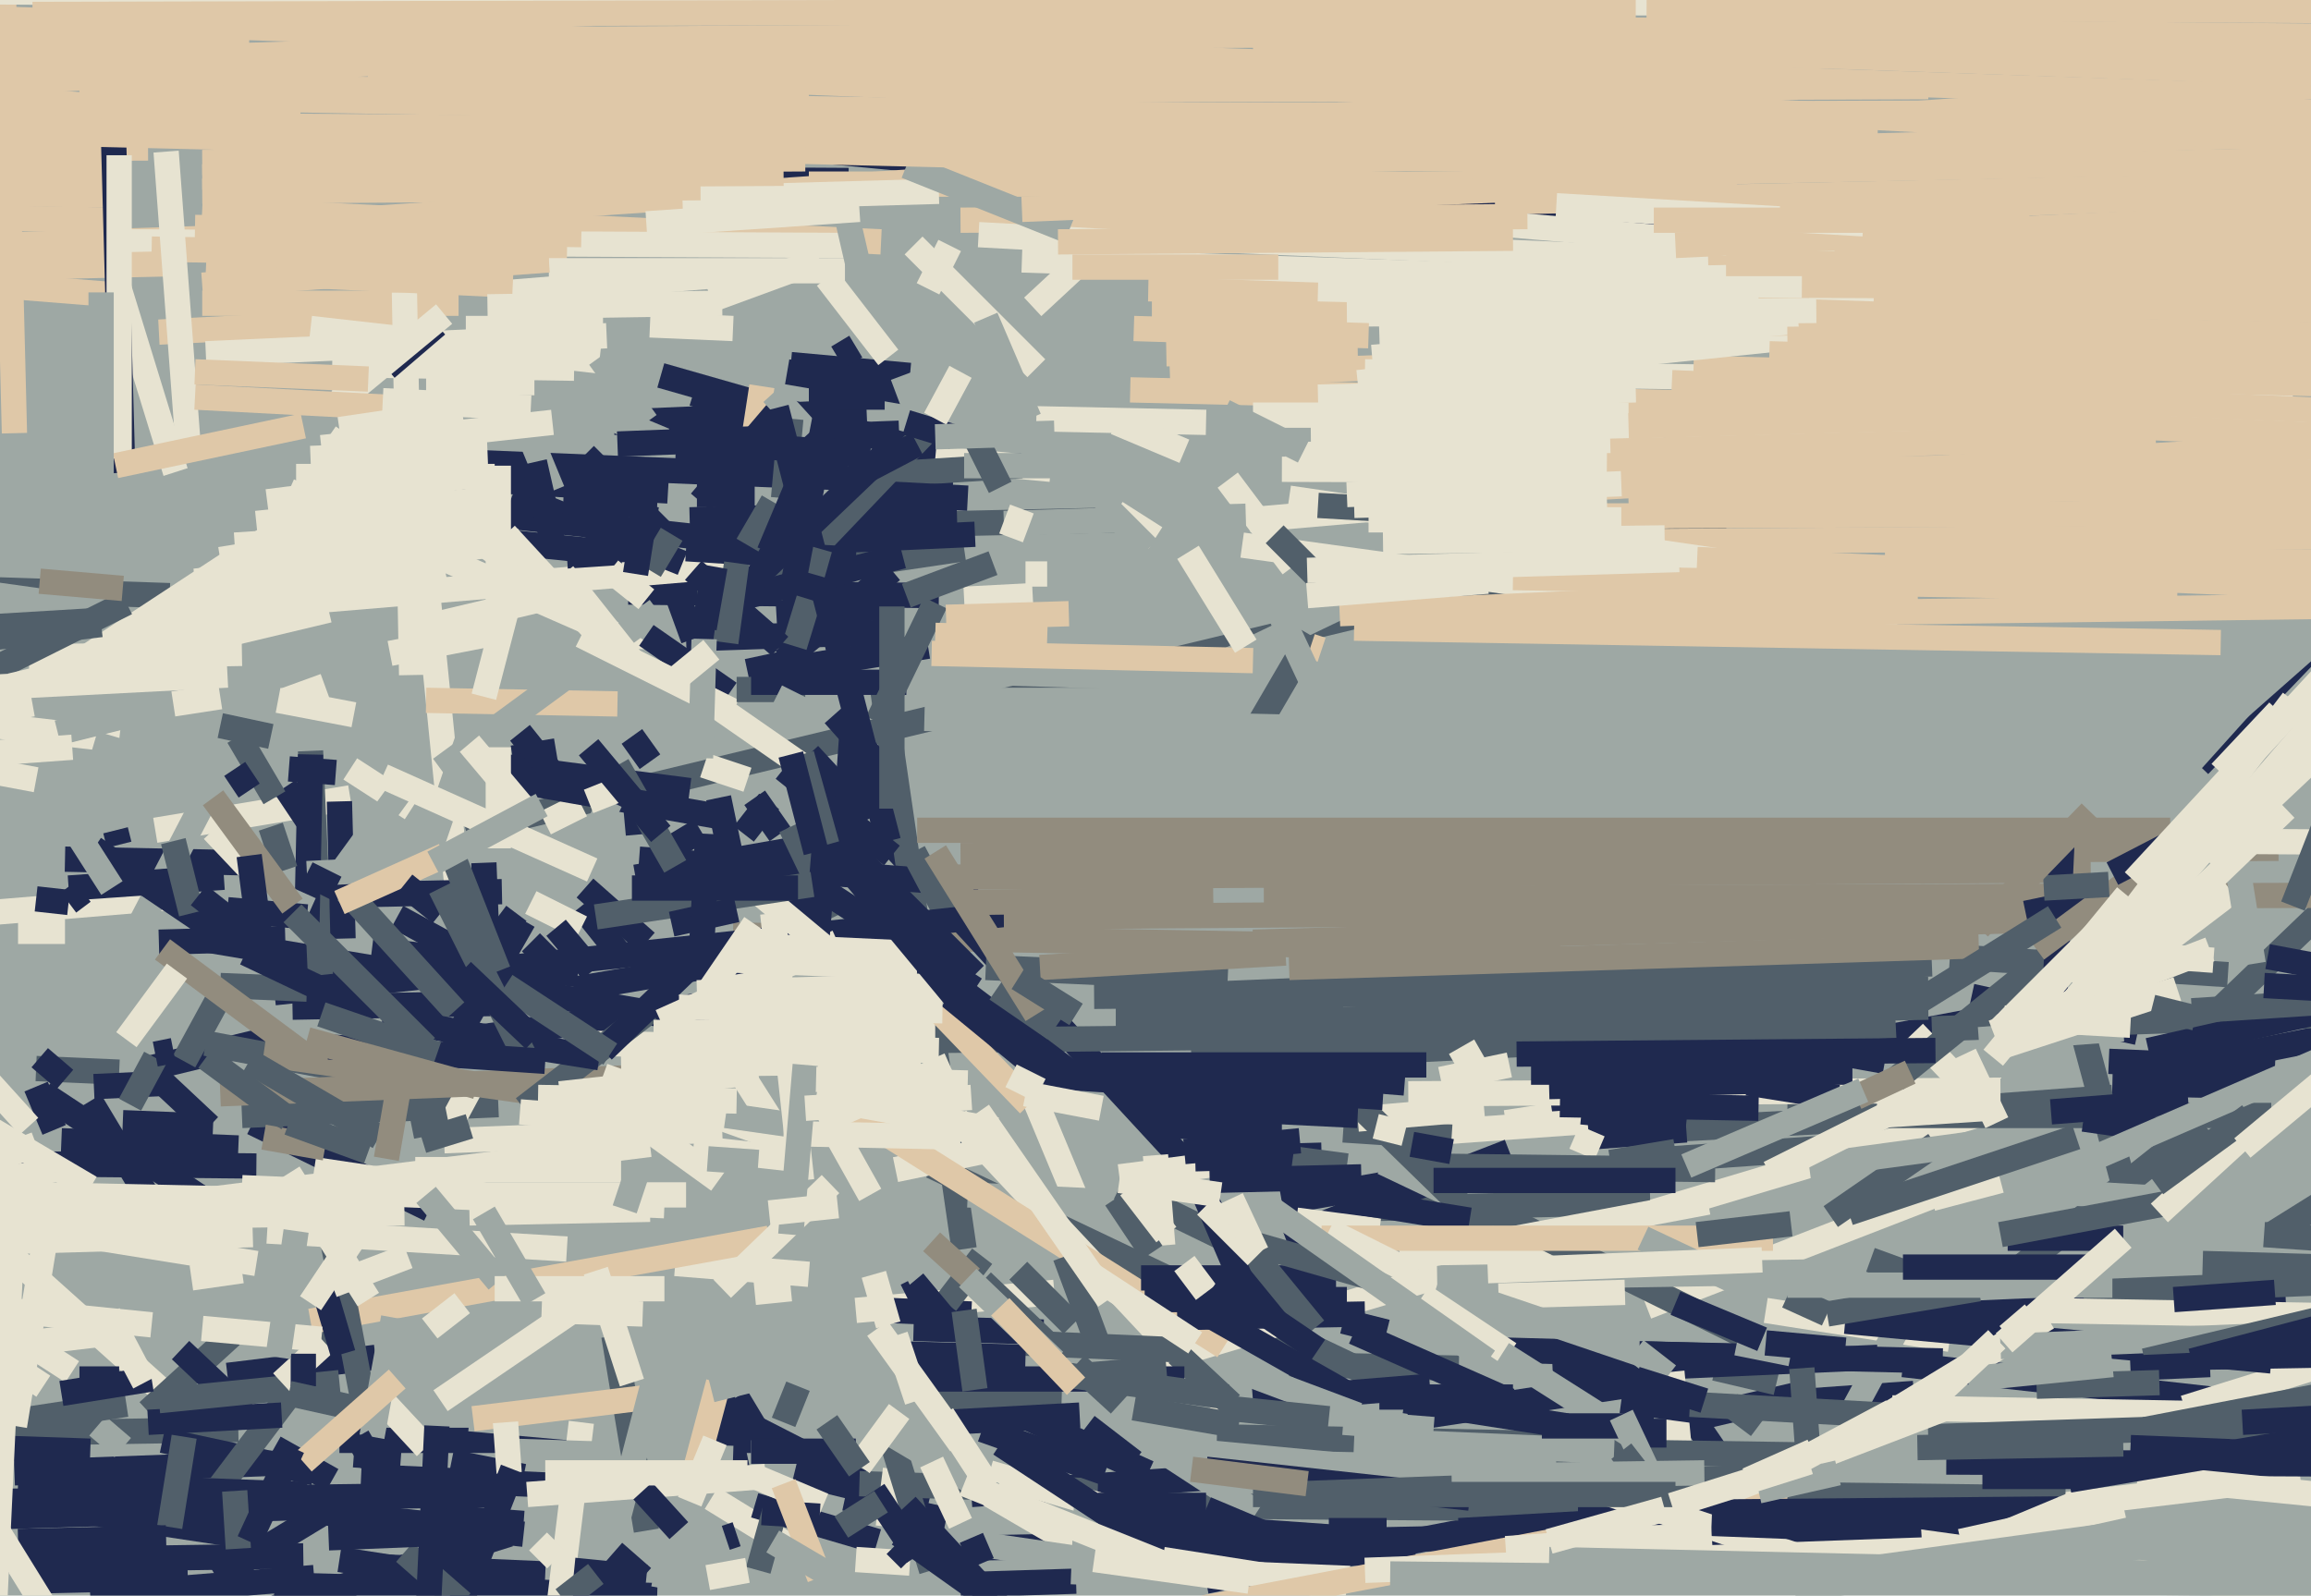 <svg xmlns="http://www.w3.org/2000/svg" width="640px" height="442px">
  <rect width="640" height="442" fill="rgb(158,168,164)"/>
  <line x1="184" y1="236" x2="194" y2="230" style="stroke:rgb(31,41,79);stroke-width:7"/>
  <line x1="258" y1="323" x2="382" y2="382" style="stroke:rgb(81,95,106);stroke-width:7"/>
  <line x1="3" y1="397" x2="66" y2="396" style="stroke:rgb(81,95,106);stroke-width:7"/>
  <line x1="432" y1="263" x2="203" y2="259" style="stroke:rgb(146,140,126);stroke-width:7"/>
  <line x1="-5" y1="253" x2="55" y2="248" style="stroke:rgb(231,227,209);stroke-width:7"/>
  <line x1="62" y1="49" x2="235" y2="50" style="stroke:rgb(31,41,79);stroke-width:7"/>
  <line x1="540" y1="371" x2="489" y2="363" style="stroke:rgb(231,227,209);stroke-width:7"/>
  <line x1="44" y1="92" x2="121" y2="88" style="stroke:rgb(223,200,168);stroke-width:7"/>
  <line x1="4" y1="120" x2="-3" y2="-160" style="stroke:rgb(223,200,168);stroke-width:7"/>
  <line x1="700" y1="87" x2="136" y2="33" style="stroke:rgb(31,41,79);stroke-width:7"/>
  <line x1="334" y1="438" x2="500" y2="406" style="stroke:rgb(31,41,79);stroke-width:7"/>
  <line x1="-97" y1="59" x2="34" y2="61" style="stroke:rgb(223,200,168);stroke-width:7"/>
  <line x1="97" y1="221" x2="43" y2="230" style="stroke:rgb(231,227,209);stroke-width:7"/>
  <line x1="414" y1="56" x2="687" y2="50" style="stroke:rgb(223,200,168);stroke-width:7"/>
  <line x1="129" y1="230" x2="478" y2="146" style="stroke:rgb(81,95,106);stroke-width:7"/>
  <line x1="356" y1="126" x2="488" y2="123" style="stroke:rgb(231,227,209);stroke-width:7"/>
  <line x1="91" y1="121" x2="235" y2="221" style="stroke:rgb(231,227,209);stroke-width:7"/>
  <line x1="162" y1="126" x2="184" y2="148" style="stroke:rgb(31,41,79);stroke-width:7"/>
  <line x1="10" y1="296" x2="33" y2="297" style="stroke:rgb(81,95,106);stroke-width:7"/>
  <line x1="96" y1="61" x2="640" y2="24" style="stroke:rgb(223,200,168);stroke-width:7"/>
  <line x1="318" y1="80" x2="815" y2="89" style="stroke:rgb(223,200,168);stroke-width:7"/>
  <line x1="18" y1="238" x2="67" y2="239" style="stroke:rgb(31,41,79);stroke-width:7"/>
  <line x1="221" y1="146" x2="311" y2="144" style="stroke:rgb(81,95,106);stroke-width:7"/>
  <line x1="363" y1="119" x2="724" y2="115" style="stroke:rgb(231,227,209);stroke-width:7"/>
  <line x1="197" y1="83" x2="227" y2="72" style="stroke:rgb(231,227,209);stroke-width:7"/>
  <line x1="4" y1="408" x2="85" y2="405" style="stroke:rgb(31,41,79);stroke-width:7"/>
  <line x1="56" y1="84" x2="127" y2="84" style="stroke:rgb(223,200,168);stroke-width:7"/>
  <line x1="-35" y1="322" x2="71" y2="323" style="stroke:rgb(31,41,79);stroke-width:7"/>
  <line x1="27" y1="395" x2="34" y2="401" style="stroke:rgb(158,168,164);stroke-width:7"/>
  <line x1="283" y1="72" x2="519" y2="80" style="stroke:rgb(231,227,209);stroke-width:7"/>
  <line x1="12" y1="303" x2="59" y2="334" style="stroke:rgb(31,41,79);stroke-width:7"/>
  <line x1="306" y1="417" x2="437" y2="418" style="stroke:rgb(81,95,106);stroke-width:7"/>
  <line x1="-12" y1="163" x2="47" y2="165" style="stroke:rgb(81,95,106);stroke-width:7"/>
  <line x1="331" y1="325" x2="224" y2="209" style="stroke:rgb(31,41,79);stroke-width:7"/>
  <line x1="204" y1="387" x2="210" y2="397" style="stroke:rgb(31,41,79);stroke-width:7"/>
  <line x1="313" y1="108" x2="483" y2="112" style="stroke:rgb(223,200,168);stroke-width:7"/>
  <line x1="70" y1="311" x2="119" y2="335" style="stroke:rgb(31,41,79);stroke-width:7"/>
  <line x1="585" y1="300" x2="626" y2="301" style="stroke:rgb(31,41,79);stroke-width:7"/>
  <line x1="204" y1="393" x2="249" y2="416" style="stroke:rgb(31,41,79);stroke-width:7"/>
  <line x1="494" y1="289" x2="522" y2="294" style="stroke:rgb(31,41,79);stroke-width:7"/>
  <line x1="60" y1="437" x2="93" y2="417" style="stroke:rgb(31,41,79);stroke-width:7"/>
  <line x1="313" y1="379" x2="554" y2="307" style="stroke:rgb(231,227,209);stroke-width:7"/>
  <line x1="269" y1="414" x2="340" y2="409" style="stroke:rgb(31,41,79);stroke-width:7"/>
  <line x1="-61" y1="422" x2="103" y2="417" style="stroke:rgb(31,41,79);stroke-width:7"/>
  <line x1="404" y1="424" x2="439" y2="422" style="stroke:rgb(31,41,79);stroke-width:7"/>
  <line x1="463" y1="321" x2="506" y2="318" style="stroke:rgb(81,95,106);stroke-width:7"/>
  <line x1="428" y1="305" x2="567" y2="279" style="stroke:rgb(31,41,79);stroke-width:7"/>
  <line x1="148" y1="275" x2="229" y2="289" style="stroke:rgb(31,41,79);stroke-width:7"/>
  <line x1="31" y1="271" x2="57" y2="221" style="stroke:rgb(158,168,164);stroke-width:7"/>
  <line x1="337" y1="398" x2="435" y2="400" style="stroke:rgb(81,95,106);stroke-width:7"/>
  <line x1="45" y1="399" x2="87" y2="408" style="stroke:rgb(31,41,79);stroke-width:7"/>
  <line x1="56" y1="58" x2="244" y2="67" style="stroke:rgb(223,200,168);stroke-width:7"/>
  <line x1="-71" y1="346" x2="70" y2="342" style="stroke:rgb(231,227,209);stroke-width:7"/>
  <line x1="41" y1="296" x2="74" y2="288" style="stroke:rgb(31,41,79);stroke-width:7"/>
  <line x1="459" y1="150" x2="743" y2="148" style="stroke:rgb(223,200,168);stroke-width:7"/>
  <line x1="605" y1="289" x2="655" y2="241" style="stroke:rgb(81,95,106);stroke-width:7"/>
  <line x1="5" y1="258" x2="18" y2="258" style="stroke:rgb(231,227,209);stroke-width:7"/>
  <line x1="130" y1="280" x2="117" y2="150" style="stroke:rgb(231,227,209);stroke-width:7"/>
  <line x1="87" y1="324" x2="134" y2="331" style="stroke:rgb(231,227,209);stroke-width:7"/>
  <line x1="-19" y1="328" x2="49" y2="389" style="stroke:rgb(231,227,209);stroke-width:7"/>
  <line x1="80" y1="418" x2="145" y2="425" style="stroke:rgb(31,41,79);stroke-width:7"/>
  <line x1="170" y1="117" x2="240" y2="114" style="stroke:rgb(31,41,79);stroke-width:7"/>
  <line x1="529" y1="422" x2="637" y2="409" style="stroke:rgb(231,227,209);stroke-width:7"/>
  <line x1="286" y1="85" x2="300" y2="72" style="stroke:rgb(231,227,209);stroke-width:7"/>
  <line x1="97" y1="364" x2="60" y2="413" style="stroke:rgb(81,95,106);stroke-width:7"/>
  <line x1="347" y1="261" x2="595" y2="254" style="stroke:rgb(146,140,126);stroke-width:7"/>
  <line x1="67" y1="309" x2="138" y2="306" style="stroke:rgb(81,95,106);stroke-width:7"/>
  <line x1="41" y1="391" x2="64" y2="370" style="stroke:rgb(81,95,106);stroke-width:7"/>
  <line x1="-28" y1="349" x2="20" y2="380" style="stroke:rgb(231,227,209);stroke-width:7"/>
  <line x1="114" y1="187" x2="112" y2="81" style="stroke:rgb(231,227,209);stroke-width:7"/>
  <line x1="63" y1="381" x2="104" y2="376" style="stroke:rgb(31,41,79);stroke-width:7"/>
  <line x1="94" y1="296" x2="57" y2="289" style="stroke:rgb(81,95,106);stroke-width:7"/>
  <line x1="206" y1="231" x2="213" y2="222" style="stroke:rgb(31,41,79);stroke-width:7"/>
  <line x1="215" y1="170" x2="250" y2="168" style="stroke:rgb(31,41,79);stroke-width:7"/>
  <line x1="551" y1="308" x2="530" y2="286" style="stroke:rgb(231,227,209);stroke-width:7"/>
  <line x1="546" y1="276" x2="592" y2="286" style="stroke:rgb(31,41,79);stroke-width:7"/>
  <line x1="213" y1="265" x2="247" y2="210" style="stroke:rgb(31,41,79);stroke-width:7"/>
  <line x1="344" y1="151" x2="525" y2="176" style="stroke:rgb(231,227,209);stroke-width:7"/>
  <line x1="183" y1="104" x2="260" y2="126" style="stroke:rgb(31,41,79);stroke-width:7"/>
  <line x1="103" y1="263" x2="160" y2="270" style="stroke:rgb(31,41,79);stroke-width:7"/>
  <line x1="-153" y1="73" x2="58" y2="66" style="stroke:rgb(223,200,168);stroke-width:7"/>
  <line x1="174" y1="164" x2="260" y2="165" style="stroke:rgb(31,41,79);stroke-width:7"/>
  <line x1="267" y1="166" x2="286" y2="165" style="stroke:rgb(231,227,209);stroke-width:7"/>
  <line x1="502" y1="388" x2="530" y2="386" style="stroke:rgb(31,41,79);stroke-width:7"/>
  <line x1="79" y1="260" x2="44" y2="261" style="stroke:rgb(31,41,79);stroke-width:7"/>
  <line x1="357" y1="378" x2="404" y2="379" style="stroke:rgb(81,95,106);stroke-width:7"/>
  <line x1="309" y1="282" x2="372" y2="282" style="stroke:rgb(81,95,106);stroke-width:7"/>
  <line x1="128" y1="288" x2="204" y2="277" style="stroke:rgb(31,41,79);stroke-width:7"/>
  <line x1="129" y1="128" x2="249" y2="133" style="stroke:rgb(31,41,79);stroke-width:7"/>
  <line x1="165" y1="267" x2="463" y2="124" style="stroke:rgb(158,168,164);stroke-width:7"/>
  <line x1="184" y1="289" x2="470" y2="286" style="stroke:rgb(81,95,106);stroke-width:7"/>
  <line x1="462" y1="383" x2="475" y2="402" style="stroke:rgb(31,41,79);stroke-width:7"/>
  <line x1="-54" y1="195" x2="33" y2="205" style="stroke:rgb(231,227,209);stroke-width:7"/>
  <line x1="456" y1="362" x2="536" y2="331" style="stroke:rgb(231,227,209);stroke-width:7"/>
  <line x1="73" y1="315" x2="90" y2="318" style="stroke:rgb(146,140,126);stroke-width:7"/>
  <line x1="151" y1="228" x2="161" y2="223" style="stroke:rgb(231,227,209);stroke-width:7"/>
  <line x1="10" y1="301" x2="15" y2="313" style="stroke:rgb(31,41,79);stroke-width:7"/>
  <line x1="131" y1="300" x2="124" y2="313" style="stroke:rgb(231,227,209);stroke-width:7"/>
  <line x1="73" y1="292" x2="179" y2="307" style="stroke:rgb(146,140,126);stroke-width:7"/>
  <line x1="209" y1="120" x2="211" y2="107" style="stroke:rgb(223,200,168);stroke-width:7"/>
  <line x1="390" y1="393" x2="456" y2="383" style="stroke:rgb(31,41,79);stroke-width:7"/>
  <line x1="-39" y1="76" x2="36" y2="82" style="stroke:rgb(223,200,168);stroke-width:7"/>
  <line x1="99" y1="146" x2="178" y2="154" style="stroke:rgb(31,41,79);stroke-width:7"/>
  <line x1="243" y1="181" x2="267" y2="346" style="stroke:rgb(81,95,106);stroke-width:7"/>
  <line x1="527" y1="378" x2="643" y2="391" style="stroke:rgb(31,41,79);stroke-width:7"/>
  <line x1="26" y1="235" x2="63" y2="260" style="stroke:rgb(31,41,79);stroke-width:7"/>
  <line x1="231" y1="198" x2="247" y2="216" style="stroke:rgb(31,41,79);stroke-width:7"/>
  <line x1="-118" y1="434" x2="84" y2="431" style="stroke:rgb(31,41,79);stroke-width:7"/>
  <line x1="134" y1="239" x2="135" y2="265" style="stroke:rgb(31,41,79);stroke-width:7"/>
  <line x1="25" y1="305" x2="40" y2="330" style="stroke:rgb(31,41,79);stroke-width:7"/>
  <line x1="177" y1="238" x2="271" y2="245" style="stroke:rgb(31,41,79);stroke-width:7"/>
  <line x1="94" y1="432" x2="133" y2="438" style="stroke:rgb(31,41,79);stroke-width:7"/>
  <line x1="111" y1="259" x2="140" y2="174" style="stroke:rgb(158,168,164);stroke-width:7"/>
  <line x1="200" y1="387" x2="205" y2="411" style="stroke:rgb(31,41,79);stroke-width:7"/>
  <line x1="187" y1="350" x2="224" y2="353" style="stroke:rgb(231,227,209);stroke-width:7"/>
  <line x1="36" y1="67" x2="236" y2="68" style="stroke:rgb(231,227,209);stroke-width:7"/>
  <line x1="507" y1="337" x2="536" y2="317" style="stroke:rgb(81,95,106);stroke-width:7"/>
  <line x1="-182" y1="42" x2="41" y2="41" style="stroke:rgb(223,200,168);stroke-width:7"/>
  <line x1="173" y1="266" x2="161" y2="251" style="stroke:rgb(31,41,79);stroke-width:7"/>
  <line x1="45" y1="168" x2="114" y2="158" style="stroke:rgb(231,227,209);stroke-width:7"/>
  <line x1="197" y1="415" x2="223" y2="431" style="stroke:rgb(231,227,209);stroke-width:7"/>
  <line x1="348" y1="419" x2="273" y2="370" style="stroke:rgb(158,168,164);stroke-width:7"/>
  <line x1="349" y1="200" x2="363" y2="176" style="stroke:rgb(81,95,106);stroke-width:7"/>
  <line x1="19" y1="246" x2="62" y2="243" style="stroke:rgb(31,41,79);stroke-width:7"/>
  <line x1="148" y1="107" x2="184" y2="122" style="stroke:rgb(158,168,164);stroke-width:7"/>
  <line x1="248" y1="324" x2="272" y2="319" style="stroke:rgb(231,227,209);stroke-width:7"/>
  <line x1="55" y1="260" x2="138" y2="274" style="stroke:rgb(31,41,79);stroke-width:7"/>
  <line x1="10" y1="249" x2="19" y2="250" style="stroke:rgb(31,41,79);stroke-width:7"/>
  <line x1="261" y1="429" x2="557" y2="423" style="stroke:rgb(31,41,79);stroke-width:7"/>
  <line x1="237" y1="363" x2="292" y2="358" style="stroke:rgb(231,227,209);stroke-width:7"/>
  <line x1="50" y1="374" x2="68" y2="391" style="stroke:rgb(31,41,79);stroke-width:7"/>
  <line x1="80" y1="167" x2="235" y2="154" style="stroke:rgb(231,227,209);stroke-width:7"/>
  <line x1="176" y1="243" x2="233" y2="233" style="stroke:rgb(31,41,79);stroke-width:7"/>
  <line x1="256" y1="199" x2="421" y2="203" style="stroke:rgb(158,168,164);stroke-width:7"/>
  <line x1="41" y1="394" x2="78" y2="392" style="stroke:rgb(31,41,79);stroke-width:7"/>
  <line x1="324" y1="104" x2="431" y2="100" style="stroke:rgb(223,200,168);stroke-width:7"/>
  <line x1="137" y1="212" x2="191" y2="219" style="stroke:rgb(31,41,79);stroke-width:7"/>
  <line x1="347" y1="388" x2="396" y2="384" style="stroke:rgb(31,41,79);stroke-width:7"/>
  <line x1="162" y1="246" x2="179" y2="261" style="stroke:rgb(31,41,79);stroke-width:7"/>
  <line x1="89" y1="276" x2="86" y2="208" style="stroke:rgb(81,95,106);stroke-width:7"/>
  <line x1="141" y1="81" x2="203" y2="76" style="stroke:rgb(231,227,209);stroke-width:7"/>
  <line x1="105" y1="434" x2="151" y2="436" style="stroke:rgb(31,41,79);stroke-width:7"/>
  <line x1="253" y1="68" x2="287" y2="102" style="stroke:rgb(231,227,209);stroke-width:7"/>
  <line x1="42" y1="69" x2="157" y2="71" style="stroke:rgb(223,200,168);stroke-width:7"/>
  <line x1="410" y1="334" x2="487" y2="372" style="stroke:rgb(81,95,106);stroke-width:7"/>
  <line x1="596" y1="297" x2="666" y2="283" style="stroke:rgb(31,41,79);stroke-width:7"/>
  <line x1="283" y1="296" x2="298" y2="332" style="stroke:rgb(231,227,209);stroke-width:7"/>
  <line x1="44" y1="388" x2="94" y2="383" style="stroke:rgb(81,95,106);stroke-width:7"/>
  <line x1="61" y1="303" x2="188" y2="298" style="stroke:rgb(146,140,126);stroke-width:7"/>
  <line x1="328" y1="66" x2="513" y2="74" style="stroke:rgb(231,227,209);stroke-width:7"/>
  <line x1="355" y1="130" x2="715" y2="131" style="stroke:rgb(231,227,209);stroke-width:7"/>
  <line x1="78" y1="383" x2="90" y2="372" style="stroke:rgb(231,227,209);stroke-width:7"/>
  <line x1="191" y1="144" x2="265" y2="142" style="stroke:rgb(31,41,79);stroke-width:7"/>
  <line x1="79" y1="218" x2="85" y2="227" style="stroke:rgb(31,41,79);stroke-width:7"/>
  <line x1="85" y1="256" x2="86" y2="209" style="stroke:rgb(31,41,79);stroke-width:7"/>
  <line x1="48" y1="233" x2="53" y2="253" style="stroke:rgb(81,95,106);stroke-width:7"/>
  <line x1="86" y1="137" x2="214" y2="151" style="stroke:rgb(31,41,79);stroke-width:7"/>
  <line x1="163" y1="289" x2="260" y2="291" style="stroke:rgb(231,227,209);stroke-width:7"/>
  <line x1="57" y1="98" x2="168" y2="93" style="stroke:rgb(231,227,209);stroke-width:7"/>
  <line x1="201" y1="426" x2="204" y2="425" style="stroke:rgb(31,41,79);stroke-width:7"/>
  <line x1="145" y1="307" x2="180" y2="280" style="stroke:rgb(81,95,106);stroke-width:7"/>
  <line x1="167" y1="183" x2="330" y2="188" style="stroke:rgb(158,168,164);stroke-width:7"/>
  <line x1="469" y1="393" x2="499" y2="386" style="stroke:rgb(31,41,79);stroke-width:7"/>
  <line x1="-14" y1="163" x2="29" y2="169" style="stroke:rgb(158,168,164);stroke-width:7"/>
  <line x1="219" y1="101" x2="252" y2="104" style="stroke:rgb(31,41,79);stroke-width:7"/>
  <line x1="190" y1="177" x2="250" y2="175" style="stroke:rgb(31,41,79);stroke-width:7"/>
  <line x1="393" y1="314" x2="449" y2="310" style="stroke:rgb(231,227,209);stroke-width:7"/>
  <line x1="340" y1="133" x2="358" y2="157" style="stroke:rgb(231,227,209);stroke-width:7"/>
  <line x1="94" y1="222" x2="95" y2="260" style="stroke:rgb(31,41,79);stroke-width:7"/>
  <line x1="473" y1="70" x2="654" y2="66" style="stroke:rgb(223,200,168);stroke-width:7"/>
  <line x1="86" y1="366" x2="213" y2="343" style="stroke:rgb(223,200,168);stroke-width:7"/>
  <line x1="81" y1="279" x2="136" y2="278" style="stroke:rgb(31,41,79);stroke-width:7"/>
  <line x1="274" y1="414" x2="298" y2="428" style="stroke:rgb(231,227,209);stroke-width:7"/>
  <line x1="92" y1="248" x2="139" y2="247" style="stroke:rgb(31,41,79);stroke-width:7"/>
  <line x1="141" y1="289" x2="166" y2="293" style="stroke:rgb(31,41,79);stroke-width:7"/>
  <line x1="194" y1="139" x2="217" y2="112" style="stroke:rgb(31,41,79);stroke-width:7"/>
  <line x1="346" y1="144" x2="415" y2="138" style="stroke:rgb(231,227,209);stroke-width:7"/>
  <line x1="513" y1="391" x2="539" y2="343" style="stroke:rgb(158,168,164);stroke-width:7"/>
  <line x1="180" y1="317" x2="52" y2="333" style="stroke:rgb(231,227,209);stroke-width:7"/>
  <line x1="475" y1="379" x2="492" y2="383" style="stroke:rgb(81,95,106);stroke-width:7"/>
  <line x1="101" y1="131" x2="185" y2="136" style="stroke:rgb(31,41,79);stroke-width:7"/>
  <line x1="139" y1="11" x2="466" y2="9" style="stroke:rgb(223,200,168);stroke-width:7"/>
  <line x1="519" y1="365" x2="633" y2="360" style="stroke:rgb(31,41,79);stroke-width:7"/>
  <line x1="278" y1="145" x2="345" y2="143" style="stroke:rgb(158,168,164);stroke-width:7"/>
  <line x1="76" y1="401" x2="92" y2="410" style="stroke:rgb(31,41,79);stroke-width:7"/>
  <line x1="193" y1="163" x2="267" y2="152" style="stroke:rgb(81,95,106);stroke-width:7"/>
  <line x1="389" y1="388" x2="434" y2="395" style="stroke:rgb(31,41,79);stroke-width:7"/>
  <line x1="232" y1="422" x2="307" y2="433" style="stroke:rgb(158,168,164);stroke-width:7"/>
  <line x1="167" y1="291" x2="193" y2="266" style="stroke:rgb(31,41,79);stroke-width:7"/>
  <line x1="-73" y1="53" x2="35" y2="54" style="stroke:rgb(223,200,168);stroke-width:7"/>
  <line x1="217" y1="213" x2="247" y2="237" style="stroke:rgb(31,41,79);stroke-width:7"/>
  <line x1="76" y1="439" x2="182" y2="442" style="stroke:rgb(31,41,79);stroke-width:7"/>
  <line x1="268" y1="331" x2="371" y2="336" style="stroke:rgb(158,168,164);stroke-width:7"/>
  <line x1="74" y1="341" x2="157" y2="346" style="stroke:rgb(231,227,209);stroke-width:7"/>
  <line x1="-126" y1="77" x2="50" y2="73" style="stroke:rgb(223,200,168);stroke-width:7"/>
  <line x1="51" y1="294" x2="63" y2="272" style="stroke:rgb(81,95,106);stroke-width:7"/>
  <line x1="92" y1="343" x2="103" y2="401" style="stroke:rgb(81,95,106);stroke-width:7"/>
  <line x1="398" y1="354" x2="585" y2="351" style="stroke:rgb(158,168,164);stroke-width:7"/>
  <line x1="378" y1="103" x2="635" y2="107" style="stroke:rgb(231,227,209);stroke-width:7"/>
  <line x1="173" y1="228" x2="184" y2="227" style="stroke:rgb(31,41,79);stroke-width:7"/>
  <line x1="265" y1="310" x2="339" y2="389" style="stroke:rgb(231,227,209);stroke-width:7"/>
  <line x1="259" y1="243" x2="579" y2="241" style="stroke:rgb(146,140,126);stroke-width:7"/>
  <line x1="130" y1="336" x2="180" y2="335" style="stroke:rgb(231,227,209);stroke-width:7"/>
  <line x1="577" y1="358" x2="652" y2="355" style="stroke:rgb(81,95,106);stroke-width:7"/>
  <line x1="118" y1="420" x2="145" y2="422" style="stroke:rgb(31,41,79);stroke-width:7"/>
  <line x1="33" y1="80" x2="49" y2="132" style="stroke:rgb(231,227,209);stroke-width:7"/>
  <line x1="7" y1="438" x2="52" y2="437" style="stroke:rgb(31,41,79);stroke-width:7"/>
  <line x1="204" y1="245" x2="199" y2="221" style="stroke:rgb(31,41,79);stroke-width:7"/>
  <line x1="-8" y1="416" x2="141" y2="414" style="stroke:rgb(31,41,79);stroke-width:7"/>
  <line x1="67" y1="329" x2="184" y2="334" style="stroke:rgb(231,227,209);stroke-width:7"/>
  <line x1="339" y1="373" x2="231" y2="305" style="stroke:rgb(223,200,168);stroke-width:7"/>
  <line x1="80" y1="213" x2="93" y2="214" style="stroke:rgb(31,41,79);stroke-width:7"/>
  <line x1="370" y1="335" x2="457" y2="333" style="stroke:rgb(81,95,106);stroke-width:7"/>
  <line x1="371" y1="170" x2="531" y2="163" style="stroke:rgb(223,200,168);stroke-width:7"/>
  <line x1="52" y1="122" x2="46" y2="42" style="stroke:rgb(231,227,209);stroke-width:7"/>
  <line x1="241" y1="331" x2="227" y2="306" style="stroke:rgb(231,227,209);stroke-width:7"/>
  <line x1="15" y1="221" x2="31" y2="246" style="stroke:rgb(158,168,164);stroke-width:7"/>
  <line x1="321" y1="276" x2="535" y2="267" style="stroke:rgb(81,95,106);stroke-width:7"/>
  <line x1="353" y1="148" x2="368" y2="163" style="stroke:rgb(81,95,106);stroke-width:7"/>
  <line x1="181" y1="286" x2="259" y2="286" style="stroke:rgb(231,227,209);stroke-width:7"/>
  <line x1="90" y1="358" x2="95" y2="375" style="stroke:rgb(31,41,79);stroke-width:7"/>
  <line x1="171" y1="212" x2="187" y2="240" style="stroke:rgb(81,95,106);stroke-width:7"/>
  <line x1="-3" y1="151" x2="78" y2="125" style="stroke:rgb(158,168,164);stroke-width:7"/>
  <line x1="59" y1="230" x2="76" y2="248" style="stroke:rgb(231,227,209);stroke-width:7"/>
  <line x1="94" y1="399" x2="208" y2="399" style="stroke:rgb(31,41,79);stroke-width:7"/>
  <line x1="535" y1="285" x2="883" y2="273" style="stroke:rgb(81,95,106);stroke-width:7"/>
  <line x1="125" y1="290" x2="145" y2="255" style="stroke:rgb(31,41,79);stroke-width:7"/>
  <line x1="102" y1="18" x2="306" y2="26" style="stroke:rgb(223,200,168);stroke-width:7"/>
  <line x1="-114" y1="-3" x2="486" y2="1" style="stroke:rgb(231,227,209);stroke-width:7"/>
  <line x1="56" y1="368" x2="89" y2="371" style="stroke:rgb(231,227,209);stroke-width:7"/>
  <line x1="181" y1="314" x2="199" y2="327" style="stroke:rgb(231,227,209);stroke-width:7"/>
  <line x1="330" y1="294" x2="525" y2="284" style="stroke:rgb(81,95,106);stroke-width:7"/>
  <line x1="495" y1="359" x2="506" y2="364" style="stroke:rgb(81,95,106);stroke-width:7"/>
  <line x1="595" y1="291" x2="648" y2="279" style="stroke:rgb(31,41,79);stroke-width:7"/>
  <line x1="130" y1="393" x2="197" y2="399" style="stroke:rgb(158,168,164);stroke-width:7"/>
  <line x1="-63" y1="399" x2="25" y2="402" style="stroke:rgb(31,41,79);stroke-width:7"/>
  <line x1="479" y1="389" x2="487" y2="395" style="stroke:rgb(81,95,106);stroke-width:7"/>
  <line x1="463" y1="106" x2="698" y2="116" style="stroke:rgb(223,200,168);stroke-width:7"/>
  <line x1="524" y1="390" x2="685" y2="393" style="stroke:rgb(231,227,209);stroke-width:7"/>
  <line x1="118" y1="194" x2="171" y2="195" style="stroke:rgb(223,200,168);stroke-width:7"/>
  <line x1="92" y1="101" x2="159" y2="102" style="stroke:rgb(231,227,209);stroke-width:7"/>
  <line x1="310" y1="326" x2="356" y2="320" style="stroke:rgb(231,227,209);stroke-width:7"/>
  <line x1="208" y1="187" x2="257" y2="179" style="stroke:rgb(31,41,79);stroke-width:7"/>
  <line x1="110" y1="254" x2="154" y2="278" style="stroke:rgb(31,41,79);stroke-width:7"/>
  <line x1="-57" y1="403" x2="35" y2="389" style="stroke:rgb(81,95,106);stroke-width:7"/>
  <line x1="363" y1="179" x2="366" y2="180" style="stroke:rgb(223,200,168);stroke-width:7"/>
  <line x1="316" y1="354" x2="370" y2="354" style="stroke:rgb(31,41,79);stroke-width:7"/>
  <line x1="501" y1="323" x2="582" y2="312" style="stroke:rgb(158,168,164);stroke-width:7"/>
  <line x1="347" y1="115" x2="451" y2="115" style="stroke:rgb(231,227,209);stroke-width:7"/>
  <line x1="357" y1="138" x2="480" y2="156" style="stroke:rgb(231,227,209);stroke-width:7"/>
  <line x1="69" y1="294" x2="105" y2="315" style="stroke:rgb(81,95,106);stroke-width:7"/>
  <line x1="-210" y1="51" x2="34" y2="47" style="stroke:rgb(223,200,168);stroke-width:7"/>
  <line x1="98" y1="403" x2="111" y2="404" style="stroke:rgb(31,41,79);stroke-width:7"/>
  <line x1="123" y1="316" x2="200" y2="313" style="stroke:rgb(231,227,209);stroke-width:7"/>
  <line x1="167" y1="298" x2="220" y2="317" style="stroke:rgb(231,227,209);stroke-width:7"/>
  <line x1="200" y1="289" x2="219" y2="319" style="stroke:rgb(231,227,209);stroke-width:7"/>
  <line x1="365" y1="140" x2="399" y2="142" style="stroke:rgb(81,95,106);stroke-width:7"/>
  <line x1="34" y1="131" x2="31" y2="22" style="stroke:rgb(31,41,79);stroke-width:7"/>
  <line x1="666" y1="371" x2="605" y2="390" style="stroke:rgb(231,227,209);stroke-width:7"/>
  <line x1="518" y1="309" x2="585" y2="304" style="stroke:rgb(81,95,106);stroke-width:7"/>
  <line x1="242" y1="256" x2="299" y2="299" style="stroke:rgb(31,41,79);stroke-width:7"/>
  <line x1="246" y1="363" x2="269" y2="364" style="stroke:rgb(31,41,79);stroke-width:7"/>
  <line x1="152" y1="75" x2="234" y2="75" style="stroke:rgb(231,227,209);stroke-width:7"/>
  <line x1="403" y1="295" x2="410" y2="291" style="stroke:rgb(231,227,209);stroke-width:7"/>
  <line x1="415" y1="62" x2="508" y2="70" style="stroke:rgb(231,227,209);stroke-width:7"/>
  <line x1="253" y1="236" x2="262" y2="253" style="stroke:rgb(81,95,106);stroke-width:7"/>
  <line x1="412" y1="8" x2="752" y2="11" style="stroke:rgb(223,200,168);stroke-width:7"/>
  <line x1="382" y1="387" x2="419" y2="387" style="stroke:rgb(31,41,79);stroke-width:7"/>
  <line x1="-36" y1="338" x2="112" y2="336" style="stroke:rgb(231,227,209);stroke-width:7"/>
  <line x1="22" y1="24" x2="224" y2="26" style="stroke:rgb(223,200,168);stroke-width:7"/>
  <line x1="3" y1="349" x2="-4" y2="498" style="stroke:rgb(231,227,209);stroke-width:7"/>
  <line x1="209" y1="221" x2="216" y2="231" style="stroke:rgb(31,41,79);stroke-width:7"/>
  <line x1="86" y1="91" x2="166" y2="100" style="stroke:rgb(231,227,209);stroke-width:7"/>
  <line x1="229" y1="313" x2="201" y2="309" style="stroke:rgb(158,168,164);stroke-width:7"/>
  <line x1="147" y1="509" x2="161" y2="394" style="stroke:rgb(231,227,209);stroke-width:7"/>
  <line x1="122" y1="213" x2="182" y2="169" style="stroke:rgb(158,168,164);stroke-width:7"/>
  <line x1="295" y1="8" x2="-6" y2="23" style="stroke:rgb(223,200,168);stroke-width:7"/>
  <line x1="192" y1="318" x2="219" y2="321" style="stroke:rgb(231,227,209);stroke-width:7"/>
  <line x1="326" y1="375" x2="341" y2="389" style="stroke:rgb(81,95,106);stroke-width:7"/>
  <line x1="309" y1="142" x2="320" y2="149" style="stroke:rgb(231,227,209);stroke-width:7"/>
  <line x1="259" y1="127" x2="291" y2="130" style="stroke:rgb(231,227,209);stroke-width:7"/>
  <line x1="309" y1="250" x2="76" y2="275" style="stroke:rgb(31,41,79);stroke-width:7"/>
  <line x1="464" y1="68" x2="693" y2="57" style="stroke:rgb(223,200,168);stroke-width:7"/>
  <line x1="430" y1="380" x2="520" y2="376" style="stroke:rgb(31,41,79);stroke-width:7"/>
  <line x1="26" y1="301" x2="48" y2="300" style="stroke:rgb(31,41,79);stroke-width:7"/>
  <line x1="222" y1="327" x2="214" y2="253" style="stroke:rgb(231,227,209);stroke-width:7"/>
  <line x1="142" y1="402" x2="203" y2="404" style="stroke:rgb(158,168,164);stroke-width:7"/>
  <line x1="209" y1="417" x2="243" y2="427" style="stroke:rgb(31,41,79);stroke-width:7"/>
  <line x1="-35" y1="353" x2="12" y2="384" style="stroke:rgb(231,227,209);stroke-width:7"/>
  <line x1="141" y1="216" x2="198" y2="226" style="stroke:rgb(31,41,79);stroke-width:7"/>
  <line x1="84" y1="384" x2="84" y2="375" style="stroke:rgb(31,41,79);stroke-width:7"/>
  <line x1="207" y1="186" x2="221" y2="183" style="stroke:rgb(31,41,79);stroke-width:7"/>
  <line x1="179" y1="117" x2="166" y2="99" style="stroke:rgb(158,168,164);stroke-width:7"/>
  <line x1="191" y1="413" x2="199" y2="383" style="stroke:rgb(223,200,168);stroke-width:7"/>
  <line x1="23" y1="247" x2="19" y2="250" style="stroke:rgb(31,41,79);stroke-width:7"/>
  <line x1="200" y1="357" x2="230" y2="328" style="stroke:rgb(231,227,209);stroke-width:7"/>
  <line x1="202" y1="192" x2="179" y2="176" style="stroke:rgb(31,41,79);stroke-width:7"/>
  <line x1="237" y1="432" x2="252" y2="433" style="stroke:rgb(231,227,209);stroke-width:7"/>
  <line x1="469" y1="102" x2="710" y2="108" style="stroke:rgb(223,200,168);stroke-width:7"/>
  <line x1="147" y1="250" x2="161" y2="257" style="stroke:rgb(231,227,209);stroke-width:7"/>
  <line x1="34" y1="311" x2="59" y2="312" style="stroke:rgb(31,41,79);stroke-width:7"/>
  <line x1="347" y1="347" x2="310" y2="329" style="stroke:rgb(81,95,106);stroke-width:7"/>
  <line x1="590" y1="335" x2="576" y2="283" style="stroke:rgb(81,95,106);stroke-width:7"/>
  <line x1="534" y1="24" x2="275" y2="25" style="stroke:rgb(223,200,168);stroke-width:7"/>
  <line x1="100" y1="409" x2="165" y2="412" style="stroke:rgb(31,41,79);stroke-width:7"/>
  <line x1="341" y1="283" x2="534" y2="279" style="stroke:rgb(81,95,106);stroke-width:7"/>
  <line x1="226" y1="150" x2="270" y2="148" style="stroke:rgb(31,41,79);stroke-width:7"/>
  <line x1="80" y1="386" x2="98" y2="390" style="stroke:rgb(81,95,106);stroke-width:7"/>
  <line x1="-10" y1="337" x2="71" y2="350" style="stroke:rgb(231,227,209);stroke-width:7"/>
  <line x1="330" y1="402" x2="383" y2="407" style="stroke:rgb(158,168,164);stroke-width:7"/>
  <line x1="105" y1="387" x2="118" y2="401" style="stroke:rgb(231,227,209);stroke-width:7"/>
  <line x1="108" y1="181" x2="139" y2="175" style="stroke:rgb(231,227,209);stroke-width:7"/>
  <line x1="161" y1="176" x2="203" y2="197" style="stroke:rgb(231,227,209);stroke-width:7"/>
  <line x1="171" y1="123" x2="249" y2="120" style="stroke:rgb(31,41,79);stroke-width:7"/>
  <line x1="112" y1="175" x2="150" y2="166" style="stroke:rgb(231,227,209);stroke-width:7"/>
  <line x1="66" y1="243" x2="86" y2="252" style="stroke:rgb(158,168,164);stroke-width:7"/>
  <line x1="346" y1="45" x2="800" y2="33" style="stroke:rgb(223,200,168);stroke-width:7"/>
  <line x1="234" y1="415" x2="262" y2="421" style="stroke:rgb(31,41,79);stroke-width:7"/>
  <line x1="262" y1="361" x2="272" y2="348" style="stroke:rgb(81,95,106);stroke-width:7"/>
  <line x1="356" y1="343" x2="418" y2="319" style="stroke:rgb(31,41,79);stroke-width:7"/>
  <line x1="179" y1="424" x2="170" y2="370" style="stroke:rgb(81,95,106);stroke-width:7"/>
  <line x1="57" y1="75" x2="142" y2="79" style="stroke:rgb(223,200,168);stroke-width:7"/>
  <line x1="208" y1="402" x2="237" y2="402" style="stroke:rgb(31,41,79);stroke-width:7"/>
  <line x1="24" y1="182" x2="91" y2="138" style="stroke:rgb(231,227,209);stroke-width:7"/>
  <line x1="511" y1="366" x2="629" y2="377" style="stroke:rgb(31,41,79);stroke-width:7"/>
  <line x1="219" y1="229" x2="231" y2="254" style="stroke:rgb(81,95,106);stroke-width:7"/>
  <line x1="44" y1="27" x2="449" y2="34" style="stroke:rgb(223,200,168);stroke-width:7"/>
  <line x1="233" y1="245" x2="236" y2="202" style="stroke:rgb(31,41,79);stroke-width:7"/>
  <line x1="355" y1="333" x2="395" y2="326" style="stroke:rgb(31,41,79);stroke-width:7"/>
  <line x1="359" y1="338" x2="382" y2="341" style="stroke:rgb(231,227,209);stroke-width:7"/>
  <line x1="210" y1="435" x2="215" y2="417" style="stroke:rgb(81,95,106);stroke-width:7"/>
  <line x1="220" y1="408" x2="257" y2="417" style="stroke:rgb(31,41,79);stroke-width:7"/>
  <line x1="463" y1="380" x2="467" y2="422" style="stroke:rgb(231,227,209);stroke-width:7"/>
  <line x1="557" y1="353" x2="610" y2="311" style="stroke:rgb(81,95,106);stroke-width:7"/>
  <line x1="187" y1="129" x2="264" y2="131" style="stroke:rgb(31,41,79);stroke-width:7"/>
  <line x1="235" y1="132" x2="283" y2="129" style="stroke:rgb(81,95,106);stroke-width:7"/>
  <line x1="259" y1="387" x2="294" y2="388" style="stroke:rgb(81,95,106);stroke-width:7"/>
  <line x1="209" y1="409" x2="228" y2="417" style="stroke:rgb(231,227,209);stroke-width:7"/>
  <line x1="224" y1="51" x2="481" y2="51" style="stroke:rgb(223,200,168);stroke-width:7"/>
  <line x1="248" y1="428" x2="252" y2="432" style="stroke:rgb(31,41,79);stroke-width:7"/>
  <line x1="539" y1="405" x2="736" y2="406" style="stroke:rgb(31,41,79);stroke-width:7"/>
  <line x1="417" y1="374" x2="490" y2="376" style="stroke:rgb(31,41,79);stroke-width:7"/>
  <line x1="214" y1="109" x2="224" y2="120" style="stroke:rgb(158,168,164);stroke-width:7"/>
  <line x1="235" y1="62" x2="238" y2="75" style="stroke:rgb(158,168,164);stroke-width:7"/>
  <line x1="495" y1="309" x2="629" y2="309" style="stroke:rgb(81,95,106);stroke-width:7"/>
  <line x1="509" y1="424" x2="653" y2="444" style="stroke:rgb(231,227,209);stroke-width:7"/>
  <line x1="266" y1="61" x2="423" y2="60" style="stroke:rgb(223,200,168);stroke-width:7"/>
  <line x1="142" y1="137" x2="189" y2="156" style="stroke:rgb(31,41,79);stroke-width:7"/>
  <line x1="594" y1="396" x2="672" y2="381" style="stroke:rgb(81,95,106);stroke-width:7"/>
  <line x1="-13" y1="178" x2="28" y2="173" style="stroke:rgb(81,95,106);stroke-width:7"/>
  <line x1="211" y1="419" x2="227" y2="420" style="stroke:rgb(31,41,79);stroke-width:7"/>
  <line x1="16" y1="203" x2="48" y2="195" style="stroke:rgb(158,168,164);stroke-width:7"/>
  <line x1="353" y1="426" x2="334" y2="418" style="stroke:rgb(31,41,79);stroke-width:7"/>
  <line x1="372" y1="313" x2="402" y2="315" style="stroke:rgb(81,95,106);stroke-width:7"/>
  <line x1="97" y1="213" x2="114" y2="224" style="stroke:rgb(231,227,209);stroke-width:7"/>
  <line x1="336" y1="365" x2="373" y2="386" style="stroke:rgb(31,41,79);stroke-width:7"/>
  <line x1="238" y1="411" x2="304" y2="413" style="stroke:rgb(81,95,106);stroke-width:7"/>
  <line x1="25" y1="442" x2="87" y2="437" style="stroke:rgb(31,41,79);stroke-width:7"/>
  <line x1="8" y1="182" x2="67" y2="181" style="stroke:rgb(231,227,209);stroke-width:7"/>
  <line x1="280" y1="149" x2="283" y2="141" style="stroke:rgb(231,227,209);stroke-width:7"/>
  <line x1="230" y1="136" x2="268" y2="138" style="stroke:rgb(31,41,79);stroke-width:7"/>
  <line x1="285" y1="306" x2="260" y2="280" style="stroke:rgb(223,200,168);stroke-width:7"/>
  <line x1="431" y1="57" x2="516" y2="62" style="stroke:rgb(231,227,209);stroke-width:7"/>
  <line x1="376" y1="310" x2="411" y2="307" style="stroke:rgb(231,227,209);stroke-width:7"/>
  <line x1="103" y1="398" x2="109" y2="365" style="stroke:rgb(158,168,164);stroke-width:7"/>
  <line x1="131" y1="393" x2="180" y2="387" style="stroke:rgb(223,200,168);stroke-width:7"/>
  <line x1="248" y1="407" x2="246" y2="423" style="stroke:rgb(231,227,209);stroke-width:7"/>
  <line x1="492" y1="15" x2="774" y2="25" style="stroke:rgb(223,200,168);stroke-width:7"/>
  <line x1="169" y1="429" x2="188" y2="356" style="stroke:rgb(158,168,164);stroke-width:7"/>
  <line x1="375" y1="369" x2="418" y2="388" style="stroke:rgb(31,41,79);stroke-width:7"/>
  <line x1="196" y1="321" x2="210" y2="322" style="stroke:rgb(158,168,164);stroke-width:7"/>
  <line x1="274" y1="408" x2="373" y2="437" style="stroke:rgb(231,227,209);stroke-width:7"/>
  <line x1="189" y1="55" x2="260" y2="53" style="stroke:rgb(231,227,209);stroke-width:7"/>
  <line x1="107" y1="102" x2="121" y2="90" style="stroke:rgb(31,41,79);stroke-width:7"/>
  <line x1="191" y1="416" x2="198" y2="399" style="stroke:rgb(231,227,209);stroke-width:7"/>
  <line x1="319" y1="86" x2="501" y2="86" style="stroke:rgb(223,200,168);stroke-width:7"/>
  <line x1="431" y1="402" x2="498" y2="403" style="stroke:rgb(81,95,106);stroke-width:7"/>
  <line x1="376" y1="106" x2="520" y2="91" style="stroke:rgb(231,227,209);stroke-width:7"/>
  <line x1="183" y1="283" x2="232" y2="261" style="stroke:rgb(231,227,209);stroke-width:7"/>
  <line x1="218" y1="103" x2="253" y2="109" style="stroke:rgb(31,41,79);stroke-width:7"/>
  <line x1="250" y1="104" x2="256" y2="120" style="stroke:rgb(158,168,164);stroke-width:7"/>
  <line x1="126" y1="331" x2="190" y2="331" style="stroke:rgb(231,227,209);stroke-width:7"/>
  <line x1="204" y1="191" x2="223" y2="191" style="stroke:rgb(81,95,106);stroke-width:7"/>
  <line x1="214" y1="164" x2="256" y2="120" style="stroke:rgb(81,95,106);stroke-width:7"/>
  <line x1="159" y1="243" x2="169" y2="222" style="stroke:rgb(158,168,164);stroke-width:7"/>
  <line x1="63" y1="252" x2="85" y2="254" style="stroke:rgb(31,41,79);stroke-width:7"/>
  <line x1="383" y1="322" x2="404" y2="332" style="stroke:rgb(158,168,164);stroke-width:7"/>
  <line x1="350" y1="249" x2="648" y2="248" style="stroke:rgb(146,140,126);stroke-width:7"/>
  <line x1="229" y1="226" x2="226" y2="263" style="stroke:rgb(31,41,79);stroke-width:7"/>
  <line x1="518" y1="349" x2="529" y2="353" style="stroke:rgb(81,95,106);stroke-width:7"/>
  <line x1="610" y1="350" x2="750" y2="354" style="stroke:rgb(81,95,106);stroke-width:7"/>
  <line x1="446" y1="125" x2="597" y2="121" style="stroke:rgb(223,200,168);stroke-width:7"/>
  <line x1="320" y1="428" x2="392" y2="431" style="stroke:rgb(31,41,79);stroke-width:7"/>
  <line x1="427" y1="143" x2="665" y2="142" style="stroke:rgb(223,200,168);stroke-width:7"/>
  <line x1="609" y1="212" x2="657" y2="162" style="stroke:rgb(31,41,79);stroke-width:7"/>
  <line x1="564" y1="363" x2="676" y2="365" style="stroke:rgb(231,227,209);stroke-width:7"/>
  <line x1="273" y1="268" x2="340" y2="271" style="stroke:rgb(81,95,106);stroke-width:7"/>
  <line x1="-9" y1="189" x2="35" y2="167" style="stroke:rgb(81,95,106);stroke-width:7"/>
  <line x1="460" y1="313" x2="517" y2="310" style="stroke:rgb(81,95,106);stroke-width:7"/>
  <line x1="443" y1="135" x2="653" y2="123" style="stroke:rgb(223,200,168);stroke-width:7"/>
  <line x1="390" y1="303" x2="554" y2="302" style="stroke:rgb(231,227,209);stroke-width:7"/>
  <line x1="117" y1="316" x2="130" y2="312" style="stroke:rgb(81,95,106);stroke-width:7"/>
  <line x1="520" y1="38" x2="-62" y2="34" style="stroke:rgb(223,200,168);stroke-width:7"/>
  <line x1="415" y1="359" x2="450" y2="358" style="stroke:rgb(231,227,209);stroke-width:7"/>
  <line x1="473" y1="90" x2="593" y2="87" style="stroke:rgb(223,200,168);stroke-width:7"/>
  <line x1="95" y1="241" x2="111" y2="219" style="stroke:rgb(158,168,164);stroke-width:7"/>
  <line x1="146" y1="225" x2="130" y2="206" style="stroke:rgb(231,227,209);stroke-width:7"/>
  <line x1="-87" y1="353" x2="10" y2="317" style="stroke:rgb(231,227,209);stroke-width:7"/>
  <line x1="548" y1="91" x2="938" y2="98" style="stroke:rgb(223,200,168);stroke-width:7"/>
  <line x1="56" y1="79" x2="152" y2="72" style="stroke:rgb(223,200,168);stroke-width:7"/>
  <line x1="140" y1="273" x2="169" y2="292" style="stroke:rgb(81,95,106);stroke-width:7"/>
  <line x1="287" y1="116" x2="334" y2="117" style="stroke:rgb(231,227,209);stroke-width:7"/>
  <line x1="94" y1="111" x2="123" y2="87" style="stroke:rgb(231,227,209);stroke-width:7"/>
  <line x1="320" y1="320" x2="322" y2="345" style="stroke:rgb(231,227,209);stroke-width:7"/>
  <line x1="217" y1="183" x2="247" y2="158" style="stroke:rgb(31,41,79);stroke-width:7"/>
  <line x1="217" y1="314" x2="266" y2="315" style="stroke:rgb(231,227,209);stroke-width:7"/>
  <line x1="577" y1="310" x2="598" y2="313" style="stroke:rgb(31,41,79);stroke-width:7"/>
  <line x1="18" y1="299" x2="11" y2="293" style="stroke:rgb(31,41,79);stroke-width:7"/>
  <line x1="556" y1="370" x2="563" y2="364" style="stroke:rgb(231,227,209);stroke-width:7"/>
  <line x1="227" y1="246" x2="270" y2="274" style="stroke:rgb(31,41,79);stroke-width:7"/>
  <line x1="338" y1="342" x2="380" y2="354" style="stroke:rgb(81,95,106);stroke-width:7"/>
  <line x1="144" y1="308" x2="195" y2="312" style="stroke:rgb(231,227,209);stroke-width:7"/>
  <line x1="419" y1="160" x2="603" y2="163" style="stroke:rgb(223,200,168);stroke-width:7"/>
  <line x1="96" y1="247" x2="126" y2="280" style="stroke:rgb(81,95,106);stroke-width:7"/>
  <line x1="540" y1="265" x2="617" y2="270" style="stroke:rgb(81,95,106);stroke-width:7"/>
  <line x1="75" y1="229" x2="79" y2="241" style="stroke:rgb(81,95,106);stroke-width:7"/>
  <line x1="208" y1="189" x2="251" y2="189" style="stroke:rgb(31,41,79);stroke-width:7"/>
  <line x1="445" y1="129" x2="668" y2="131" style="stroke:rgb(223,200,168);stroke-width:7"/>
  <line x1="118" y1="331" x2="138" y2="355" style="stroke:rgb(158,168,164);stroke-width:7"/>
  <line x1="53" y1="354" x2="67" y2="352" style="stroke:rgb(231,227,209);stroke-width:7"/>
  <line x1="322" y1="432" x2="373" y2="440" style="stroke:rgb(231,227,209);stroke-width:7"/>
  <line x1="42" y1="297" x2="58" y2="312" style="stroke:rgb(31,41,79);stroke-width:7"/>
  <line x1="478" y1="73" x2="778" y2="73" style="stroke:rgb(223,200,168);stroke-width:7"/>
  <line x1="103" y1="405" x2="99" y2="398" style="stroke:rgb(31,41,79);stroke-width:7"/>
  <line x1="33" y1="43" x2="33" y2="127" style="stroke:rgb(231,227,209);stroke-width:7"/>
  <line x1="85" y1="242" x2="105" y2="241" style="stroke:rgb(158,168,164);stroke-width:7"/>
  <line x1="243" y1="200" x2="259" y2="167" style="stroke:rgb(81,95,106);stroke-width:7"/>
  <line x1="254" y1="382" x2="328" y2="382" style="stroke:rgb(31,41,79);stroke-width:7"/>
  <line x1="200" y1="167" x2="250" y2="154" style="stroke:rgb(31,41,79);stroke-width:7"/>
  <line x1="565" y1="330" x2="634" y2="334" style="stroke:rgb(158,168,164);stroke-width:7"/>
  <line x1="54" y1="63" x2="161" y2="65" style="stroke:rgb(223,200,168);stroke-width:7"/>
  <line x1="233" y1="134" x2="254" y2="123" style="stroke:rgb(31,41,79);stroke-width:7"/>
  <line x1="196" y1="437" x2="207" y2="435" style="stroke:rgb(231,227,209);stroke-width:7"/>
  <line x1="224" y1="110" x2="245" y2="110" style="stroke:rgb(31,41,79);stroke-width:7"/>
  <line x1="56" y1="49" x2="217" y2="48" style="stroke:rgb(223,200,168);stroke-width:7"/>
  <line x1="17" y1="386" x2="42" y2="382" style="stroke:rgb(31,41,79);stroke-width:7"/>
  <line x1="107" y1="321" x2="112" y2="292" style="stroke:rgb(146,140,126);stroke-width:7"/>
  <line x1="276" y1="274" x2="292" y2="285" style="stroke:rgb(81,95,106);stroke-width:7"/>
  <line x1="398" y1="356" x2="463" y2="378" style="stroke:rgb(158,168,164);stroke-width:7"/>
  <line x1="54" y1="110" x2="111" y2="113" style="stroke:rgb(223,200,168);stroke-width:7"/>
  <line x1="388" y1="349" x2="473" y2="333" style="stroke:rgb(231,227,209);stroke-width:7"/>
  <line x1="266" y1="237" x2="631" y2="235" style="stroke:rgb(146,140,126);stroke-width:7"/>
  <line x1="525" y1="299" x2="572" y2="261" style="stroke:rgb(81,95,106);stroke-width:7"/>
  <line x1="325" y1="447" x2="503" y2="413" style="stroke:rgb(223,200,168);stroke-width:7"/>
  <line x1="137" y1="357" x2="184" y2="357" style="stroke:rgb(231,227,209);stroke-width:7"/>
  <line x1="394" y1="359" x2="418" y2="375" style="stroke:rgb(231,227,209);stroke-width:7"/>
  <line x1="30" y1="364" x2="40" y2="383" style="stroke:rgb(231,227,209);stroke-width:7"/>
  <line x1="246" y1="396" x2="258" y2="435" style="stroke:rgb(81,95,106);stroke-width:7"/>
  <line x1="531" y1="401" x2="588" y2="400" style="stroke:rgb(81,95,106);stroke-width:7"/>
  <line x1="372" y1="302" x2="412" y2="341" style="stroke:rgb(81,95,106);stroke-width:7"/>
  <line x1="534" y1="398" x2="773" y2="390" style="stroke:rgb(81,95,106);stroke-width:7"/>
  <line x1="55" y1="248" x2="69" y2="259" style="stroke:rgb(31,41,79);stroke-width:7"/>
  <line x1="305" y1="295" x2="395" y2="295" style="stroke:rgb(31,41,79);stroke-width:7"/>
  <line x1="227" y1="437" x2="217" y2="411" style="stroke:rgb(223,200,168);stroke-width:7"/>
  <line x1="249" y1="122" x2="205" y2="164" style="stroke:rgb(31,41,79);stroke-width:7"/>
  <line x1="295" y1="348" x2="305" y2="375" style="stroke:rgb(81,95,106);stroke-width:7"/>
  <line x1="282" y1="372" x2="328" y2="374" style="stroke:rgb(81,95,106);stroke-width:7"/>
  <line x1="146" y1="414" x2="212" y2="409" style="stroke:rgb(231,227,209);stroke-width:7"/>
  <line x1="301" y1="421" x2="372" y2="426" style="stroke:rgb(31,41,79);stroke-width:7"/>
  <line x1="163" y1="222" x2="173" y2="218" style="stroke:rgb(231,227,209);stroke-width:7"/>
  <line x1="122" y1="388" x2="169" y2="356" style="stroke:rgb(231,227,209);stroke-width:7"/>
  <line x1="571" y1="234" x2="569" y2="277" style="stroke:rgb(31,41,79);stroke-width:7"/>
  <line x1="61" y1="273" x2="85" y2="274" style="stroke:rgb(81,95,106);stroke-width:7"/>
  <line x1="214" y1="427" x2="231" y2="437" style="stroke:rgb(158,168,164);stroke-width:7"/>
  <line x1="153" y1="136" x2="146" y2="119" style="stroke:rgb(158,168,164);stroke-width:7"/>
  <line x1="585" y1="264" x2="613" y2="266" style="stroke:rgb(231,227,209);stroke-width:7"/>
  <line x1="217" y1="394" x2="221" y2="384" style="stroke:rgb(81,95,106);stroke-width:7"/>
  <line x1="106" y1="215" x2="164" y2="241" style="stroke:rgb(231,227,209);stroke-width:7"/>
  <line x1="300" y1="381" x2="323" y2="379" style="stroke:rgb(81,95,106);stroke-width:7"/>
  <line x1="125" y1="405" x2="145" y2="409" style="stroke:rgb(31,41,79);stroke-width:7"/>
  <line x1="288" y1="268" x2="356" y2="264" style="stroke:rgb(146,140,126);stroke-width:7"/>
  <line x1="172" y1="295" x2="255" y2="294" style="stroke:rgb(231,227,209);stroke-width:7"/>
  <line x1="346" y1="194" x2="257" y2="194" style="stroke:rgb(158,168,164);stroke-width:7"/>
  <line x1="449" y1="388" x2="471" y2="391" style="stroke:rgb(31,41,79);stroke-width:7"/>
  <line x1="455" y1="48" x2="758" y2="42" style="stroke:rgb(223,200,168);stroke-width:7"/>
  <line x1="26" y1="206" x2="53" y2="214" style="stroke:rgb(158,168,164);stroke-width:7"/>
  <line x1="211" y1="248" x2="235" y2="268" style="stroke:rgb(231,227,209);stroke-width:7"/>
  <line x1="440" y1="428" x2="539" y2="390" style="stroke:rgb(231,227,209);stroke-width:7"/>
  <line x1="264" y1="121" x2="251" y2="117" style="stroke:rgb(31,41,79);stroke-width:7"/>
  <line x1="225" y1="198" x2="215" y2="193" style="stroke:rgb(158,168,164);stroke-width:7"/>
  <line x1="61" y1="201" x2="75" y2="204" style="stroke:rgb(81,95,106);stroke-width:7"/>
  <line x1="568" y1="308" x2="606" y2="305" style="stroke:rgb(31,41,79);stroke-width:7"/>
  <line x1="370" y1="332" x2="407" y2="338" style="stroke:rgb(31,41,79);stroke-width:7"/>
  <line x1="-22" y1="210" x2="10" y2="216" style="stroke:rgb(231,227,209);stroke-width:7"/>
  <line x1="296" y1="381" x2="340" y2="387" style="stroke:rgb(81,95,106);stroke-width:7"/>
  <line x1="259" y1="176" x2="290" y2="177" style="stroke:rgb(223,200,168);stroke-width:7"/>
  <line x1="305" y1="139" x2="318" y2="152" style="stroke:rgb(158,168,164);stroke-width:7"/>
  <line x1="454" y1="375" x2="538" y2="377" style="stroke:rgb(31,41,79);stroke-width:7"/>
  <line x1="590" y1="401" x2="688" y2="405" style="stroke:rgb(31,41,79);stroke-width:7"/>
  <line x1="584" y1="294" x2="630" y2="296" style="stroke:rgb(31,41,79);stroke-width:7"/>
  <line x1="253" y1="355" x2="263" y2="367" style="stroke:rgb(31,41,79);stroke-width:7"/>
  <line x1="165" y1="254" x2="225" y2="245" style="stroke:rgb(81,95,106);stroke-width:7"/>
  <line x1="253" y1="368" x2="289" y2="369" style="stroke:rgb(31,41,79);stroke-width:7"/>
  <line x1="32" y1="230" x2="33" y2="234" style="stroke:rgb(31,41,79);stroke-width:7"/>
  <line x1="48" y1="195" x2="61" y2="193" style="stroke:rgb(231,227,209);stroke-width:7"/>
  <line x1="266" y1="439" x2="298" y2="438" style="stroke:rgb(31,41,79);stroke-width:7"/>
  <line x1="-110" y1="9" x2="69" y2="12" style="stroke:rgb(223,200,168);stroke-width:7"/>
  <line x1="317" y1="360" x2="373" y2="360" style="stroke:rgb(31,41,79);stroke-width:7"/>
  <line x1="318" y1="408" x2="285" y2="393" style="stroke:rgb(31,41,79);stroke-width:7"/>
  <line x1="381" y1="312" x2="389" y2="314" style="stroke:rgb(231,227,209);stroke-width:7"/>
  <line x1="495" y1="414" x2="572" y2="415" style="stroke:rgb(81,95,106);stroke-width:7"/>
  <line x1="334" y1="407" x2="407" y2="415" style="stroke:rgb(31,41,79);stroke-width:7"/>
  <line x1="229" y1="234" x2="222" y2="209" style="stroke:rgb(81,95,106);stroke-width:7"/>
  <line x1="-11" y1="291" x2="8" y2="312" style="stroke:rgb(231,227,209);stroke-width:7"/>
  <line x1="521" y1="393" x2="567" y2="365" style="stroke:rgb(231,227,209);stroke-width:7"/>
  <line x1="271" y1="65" x2="326" y2="68" style="stroke:rgb(231,227,209);stroke-width:7"/>
  <line x1="344" y1="380" x2="376" y2="392" style="stroke:rgb(158,168,164);stroke-width:7"/>
  <line x1="163" y1="207" x2="183" y2="231" style="stroke:rgb(31,41,79);stroke-width:7"/>
  <line x1="644" y1="293" x2="554" y2="332" style="stroke:rgb(158,168,164);stroke-width:7"/>
  <line x1="328" y1="350" x2="334" y2="358" style="stroke:rgb(231,227,209);stroke-width:7"/>
  <line x1="94" y1="250" x2="123" y2="237" style="stroke:rgb(223,200,168);stroke-width:7"/>
  <line x1="440" y1="315" x2="467" y2="313" style="stroke:rgb(31,41,79);stroke-width:7"/>
  <line x1="129" y1="91" x2="167" y2="91" style="stroke:rgb(231,227,209);stroke-width:7"/>
  <line x1="159" y1="274" x2="212" y2="265" style="stroke:rgb(31,41,79);stroke-width:7"/>
  <line x1="248" y1="375" x2="284" y2="376" style="stroke:rgb(31,41,79);stroke-width:7"/>
  <line x1="175" y1="204" x2="180" y2="211" style="stroke:rgb(31,41,79);stroke-width:7"/>
  <line x1="375" y1="399" x2="447" y2="402" style="stroke:rgb(158,168,164);stroke-width:7"/>
  <line x1="149" y1="304" x2="204" y2="305" style="stroke:rgb(231,227,209);stroke-width:7"/>
  <line x1="5" y1="411" x2="85" y2="414" style="stroke:rgb(31,41,79);stroke-width:7"/>
  <line x1="399" y1="299" x2="418" y2="295" style="stroke:rgb(231,227,209);stroke-width:7"/>
  <line x1="436" y1="315" x2="443" y2="318" style="stroke:rgb(231,227,209);stroke-width:7"/>
  <line x1="134" y1="336" x2="148" y2="360" style="stroke:rgb(158,168,164);stroke-width:7"/>
  <line x1="248" y1="370" x2="254" y2="388" style="stroke:rgb(231,227,209);stroke-width:7"/>
  <line x1="432" y1="306" x2="487" y2="307" style="stroke:rgb(31,41,79);stroke-width:7"/>
  <line x1="86" y1="127" x2="135" y2="125" style="stroke:rgb(231,227,209);stroke-width:7"/>
  <line x1="66" y1="204" x2="76" y2="221" style="stroke:rgb(81,95,106);stroke-width:7"/>
  <line x1="430" y1="309" x2="417" y2="311" style="stroke:rgb(231,227,209);stroke-width:7"/>
  <line x1="326" y1="365" x2="378" y2="364" style="stroke:rgb(31,41,79);stroke-width:7"/>
  <line x1="220" y1="179" x2="224" y2="166" style="stroke:rgb(81,95,106);stroke-width:7"/>
  <line x1="561" y1="253" x2="604" y2="244" style="stroke:rgb(31,41,79);stroke-width:7"/>
  <line x1="416" y1="375" x2="457" y2="401" style="stroke:rgb(158,168,164);stroke-width:7"/>
  <line x1="408" y1="171" x2="642" y2="168" style="stroke:rgb(223,200,168);stroke-width:7"/>
  <line x1="170" y1="430" x2="178" y2="437" style="stroke:rgb(31,41,79);stroke-width:7"/>
  <line x1="373" y1="87" x2="503" y2="86" style="stroke:rgb(231,227,209);stroke-width:7"/>
  <line x1="85" y1="242" x2="93" y2="246" style="stroke:rgb(31,41,79);stroke-width:7"/>
  <line x1="142" y1="210" x2="154" y2="208" style="stroke:rgb(31,41,79);stroke-width:7"/>
  <line x1="331" y1="321" x2="366" y2="320" style="stroke:rgb(31,41,79);stroke-width:7"/>
  <line x1="457" y1="419" x2="570" y2="418" style="stroke:rgb(31,41,79);stroke-width:7"/>
  <line x1="481" y1="372" x2="496" y2="375" style="stroke:rgb(158,168,164);stroke-width:7"/>
  <line x1="315" y1="306" x2="376" y2="309" style="stroke:rgb(31,41,79);stroke-width:7"/>
  <line x1="448" y1="428" x2="532" y2="423" style="stroke:rgb(31,41,79);stroke-width:7"/>
  <line x1="458" y1="393" x2="458" y2="401" style="stroke:rgb(31,41,79);stroke-width:7"/>
  <line x1="59" y1="221" x2="81" y2="251" style="stroke:rgb(146,140,126);stroke-width:7"/>
  <line x1="540" y1="431" x2="576" y2="416" style="stroke:rgb(231,227,209);stroke-width:7"/>
  <line x1="303" y1="276" x2="534" y2="274" style="stroke:rgb(81,95,106);stroke-width:7"/>
  <line x1="339" y1="390" x2="368" y2="393" style="stroke:rgb(81,95,106);stroke-width:7"/>
  <line x1="131" y1="269" x2="143" y2="253" style="stroke:rgb(31,41,79);stroke-width:7"/>
  <line x1="141" y1="408" x2="140" y2="394" style="stroke:rgb(231,227,209);stroke-width:7"/>
  <line x1="320" y1="312" x2="355" y2="312" style="stroke:rgb(31,41,79);stroke-width:7"/>
  <line x1="92" y1="356" x2="113" y2="348" style="stroke:rgb(231,227,209);stroke-width:7"/>
  <line x1="288" y1="298" x2="383" y2="304" style="stroke:rgb(31,41,79);stroke-width:7"/>
  <line x1="180" y1="158" x2="186" y2="148" style="stroke:rgb(81,95,106);stroke-width:7"/>
  <line x1="30" y1="178" x2="123" y2="157" style="stroke:rgb(231,227,209);stroke-width:7"/>
  <line x1="490" y1="98" x2="698" y2="104" style="stroke:rgb(223,200,168);stroke-width:7"/>
  <line x1="217" y1="138" x2="219" y2="116" style="stroke:rgb(81,95,106);stroke-width:7"/>
  <line x1="186" y1="256" x2="204" y2="252" style="stroke:rgb(31,41,79);stroke-width:7"/>
  <line x1="607" y1="233" x2="760" y2="234" style="stroke:rgb(231,227,209);stroke-width:7"/>
  <line x1="310" y1="389" x2="298" y2="378" style="stroke:rgb(81,95,106);stroke-width:7"/>
  <line x1="54" y1="103" x2="102" y2="105" style="stroke:rgb(223,200,168);stroke-width:7"/>
  <line x1="458" y1="61" x2="562" y2="61" style="stroke:rgb(223,200,168);stroke-width:7"/>
  <line x1="314" y1="91" x2="379" y2="93" style="stroke:rgb(223,200,168);stroke-width:7"/>
  <line x1="94" y1="119" x2="128" y2="114" style="stroke:rgb(231,227,209);stroke-width:7"/>
  <line x1="319" y1="347" x2="309" y2="332" style="stroke:rgb(81,95,106);stroke-width:7"/>
  <line x1="395" y1="323" x2="475" y2="324" style="stroke:rgb(81,95,106);stroke-width:7"/>
  <line x1="262" y1="394" x2="299" y2="392" style="stroke:rgb(31,41,79);stroke-width:7"/>
  <line x1="80" y1="311" x2="102" y2="319" style="stroke:rgb(81,95,106);stroke-width:7"/>
  <line x1="-31" y1="296" x2="25" y2="329" style="stroke:rgb(231,227,209);stroke-width:7"/>
  <line x1="80" y1="136" x2="169" y2="175" style="stroke:rgb(231,227,209);stroke-width:7"/>
  <line x1="354" y1="169" x2="377" y2="218" style="stroke:rgb(158,168,164);stroke-width:7"/>
  <line x1="106" y1="282" x2="139" y2="288" style="stroke:rgb(31,41,79);stroke-width:7"/>
  <line x1="263" y1="276" x2="291" y2="299" style="stroke:rgb(31,41,79);stroke-width:7"/>
  <line x1="491" y1="343" x2="366" y2="343" style="stroke:rgb(223,200,168);stroke-width:7"/>
  <line x1="32" y1="129" x2="84" y2="118" style="stroke:rgb(223,200,168);stroke-width:7"/>
  <line x1="427" y1="395" x2="458" y2="395" style="stroke:rgb(31,41,79);stroke-width:7"/>
  <line x1="357" y1="268" x2="548" y2="262" style="stroke:rgb(146,140,126);stroke-width:7"/>
  <line x1="192" y1="158" x2="216" y2="179" style="stroke:rgb(31,41,79);stroke-width:7"/>
  <line x1="446" y1="322" x2="464" y2="319" style="stroke:rgb(81,95,106);stroke-width:7"/>
  <line x1="384" y1="424" x2="368" y2="424" style="stroke:rgb(31,41,79);stroke-width:7"/>
  <line x1="368" y1="341" x2="392" y2="353" style="stroke:rgb(231,227,209);stroke-width:7"/>
  <line x1="243" y1="368" x2="266" y2="400" style="stroke:rgb(231,227,209);stroke-width:7"/>
  <line x1="300" y1="439" x2="301" y2="414" style="stroke:rgb(158,168,164);stroke-width:7"/>
  <line x1="354" y1="414" x2="491" y2="409" style="stroke:rgb(81,95,106);stroke-width:7"/>
  <line x1="595" y1="224" x2="622" y2="194" style="stroke:rgb(158,168,164);stroke-width:7"/>
  <line x1="499" y1="379" x2="501" y2="407" style="stroke:rgb(81,95,106);stroke-width:7"/>
  <line x1="112" y1="245" x2="122" y2="253" style="stroke:rgb(31,41,79);stroke-width:7"/>
  <line x1="285" y1="116" x2="273" y2="88" style="stroke:rgb(158,168,164);stroke-width:7"/>
  <line x1="178" y1="413" x2="188" y2="424" style="stroke:rgb(31,41,79);stroke-width:7"/>
  <line x1="543" y1="427" x2="588" y2="417" style="stroke:rgb(231,227,209);stroke-width:7"/>
  <line x1="74" y1="446" x2="141" y2="425" style="stroke:rgb(31,41,79);stroke-width:7"/>
  <line x1="54" y1="161" x2="144" y2="150" style="stroke:rgb(231,227,209);stroke-width:7"/>
  <line x1="9" y1="4" x2="453" y2="3" style="stroke:rgb(223,200,168);stroke-width:7"/>
  <line x1="204" y1="266" x2="254" y2="268" style="stroke:rgb(231,227,209);stroke-width:7"/>
  <line x1="219" y1="209" x2="226" y2="236" style="stroke:rgb(31,41,79);stroke-width:7"/>
  <line x1="81" y1="253" x2="118" y2="290" style="stroke:rgb(81,95,106);stroke-width:7"/>
  <line x1="301" y1="395" x2="314" y2="405" style="stroke:rgb(31,41,79);stroke-width:7"/>
  <line x1="151" y1="408" x2="207" y2="408" style="stroke:rgb(231,227,209);stroke-width:7"/>
  <line x1="284" y1="303" x2="305" y2="307" style="stroke:rgb(231,227,209);stroke-width:7"/>
  <line x1="464" y1="361" x2="488" y2="371" style="stroke:rgb(31,41,79);stroke-width:7"/>
  <line x1="277" y1="400" x2="318" y2="427" style="stroke:rgb(31,41,79);stroke-width:7"/>
  <line x1="190" y1="152" x2="237" y2="155" style="stroke:rgb(31,41,79);stroke-width:7"/>
  <line x1="556" y1="343" x2="588" y2="343" style="stroke:rgb(31,41,79);stroke-width:7"/>
  <line x1="140" y1="148" x2="164" y2="174" style="stroke:rgb(231,227,209);stroke-width:7"/>
  <line x1="82" y1="132" x2="137" y2="132" style="stroke:rgb(231,227,209);stroke-width:7"/>
  <line x1="156" y1="139" x2="182" y2="140" style="stroke:rgb(31,41,79);stroke-width:7"/>
  <line x1="242" y1="413" x2="254" y2="431" style="stroke:rgb(31,41,79);stroke-width:7"/>
  <line x1="378" y1="435" x2="597" y2="427" style="stroke:rgb(231,227,209);stroke-width:7"/>
  <line x1="470" y1="342" x2="496" y2="339" style="stroke:rgb(81,95,106);stroke-width:7"/>
  <line x1="244" y1="416" x2="233" y2="423" style="stroke:rgb(81,95,106);stroke-width:7"/>
  <line x1="196" y1="231" x2="194" y2="268" style="stroke:rgb(31,41,79);stroke-width:7"/>
  <line x1="262" y1="171" x2="296" y2="170" style="stroke:rgb(223,200,168);stroke-width:7"/>
  <line x1="453" y1="374" x2="462" y2="381" style="stroke:rgb(158,168,164);stroke-width:7"/>
  <line x1="451" y1="118" x2="600" y2="114" style="stroke:rgb(223,200,168);stroke-width:7"/>
  <line x1="157" y1="154" x2="172" y2="153" style="stroke:rgb(31,41,79);stroke-width:7"/>
  <line x1="267" y1="363" x2="270" y2="385" style="stroke:rgb(81,95,106);stroke-width:7"/>
  <line x1="219" y1="342" x2="223" y2="295" style="stroke:rgb(158,168,164);stroke-width:7"/>
  <line x1="201" y1="178" x2="204" y2="156" style="stroke:rgb(81,95,106);stroke-width:7"/>
  <line x1="229" y1="77" x2="246" y2="99" style="stroke:rgb(231,227,209);stroke-width:7"/>
  <line x1="635" y1="251" x2="644" y2="228" style="stroke:rgb(81,95,106);stroke-width:7"/>
  <line x1="303" y1="432" x2="346" y2="438" style="stroke:rgb(231,227,209);stroke-width:7"/>
  <line x1="267" y1="129" x2="327" y2="129" style="stroke:rgb(158,168,164);stroke-width:7"/>
  <line x1="72" y1="260" x2="69" y2="237" style="stroke:rgb(31,41,79);stroke-width:7"/>
  <line x1="71" y1="145" x2="138" y2="138" style="stroke:rgb(231,227,209);stroke-width:7"/>
  <line x1="438" y1="308" x2="467" y2="311" style="stroke:rgb(31,41,79);stroke-width:7"/>
  <line x1="208" y1="262" x2="251" y2="264" style="stroke:rgb(231,227,209);stroke-width:7"/>
  <line x1="420" y1="292" x2="536" y2="291" style="stroke:rgb(31,41,79);stroke-width:7"/>
  <line x1="258" y1="181" x2="347" y2="183" style="stroke:rgb(223,200,168);stroke-width:7"/>
  <line x1="380" y1="99" x2="498" y2="89" style="stroke:rgb(231,227,209);stroke-width:7"/>
  <line x1="193" y1="137" x2="209" y2="137" style="stroke:rgb(31,41,79);stroke-width:7"/>
  <line x1="5" y1="416" x2="71" y2="426" style="stroke:rgb(31,41,79);stroke-width:7"/>
  <line x1="36" y1="306" x2="43" y2="293" style="stroke:rgb(81,95,106);stroke-width:7"/>
  <line x1="251" y1="46" x2="296" y2="64" style="stroke:rgb(158,168,164);stroke-width:7"/>
  <line x1="375" y1="140" x2="445" y2="138" style="stroke:rgb(231,227,209);stroke-width:7"/>
  <line x1="243" y1="395" x2="275" y2="414" style="stroke:rgb(158,168,164);stroke-width:7"/>
  <line x1="348" y1="332" x2="412" y2="377" style="stroke:rgb(158,168,164);stroke-width:7"/>
  <line x1="362" y1="158" x2="465" y2="155" style="stroke:rgb(231,227,209);stroke-width:7"/>
  <line x1="193" y1="275" x2="262" y2="273" style="stroke:rgb(231,227,209);stroke-width:7"/>
  <line x1="554" y1="373" x2="676" y2="368" style="stroke:rgb(158,168,164);stroke-width:7"/>
  <line x1="175" y1="246" x2="221" y2="246" style="stroke:rgb(31,41,79);stroke-width:7"/>
  <line x1="364" y1="368" x2="346" y2="346" style="stroke:rgb(81,95,106);stroke-width:7"/>
  <line x1="293" y1="375" x2="272" y2="355" style="stroke:rgb(81,95,106);stroke-width:7"/>
  <line x1="337" y1="355" x2="365" y2="374" style="stroke:rgb(31,41,79);stroke-width:7"/>
  <line x1="302" y1="353" x2="331" y2="372" style="stroke:rgb(231,227,209);stroke-width:7"/>
  <line x1="602" y1="360" x2="630" y2="358" style="stroke:rgb(31,41,79);stroke-width:7"/>
  <line x1="564" y1="263" x2="591" y2="243" style="stroke:rgb(146,140,126);stroke-width:7"/>
  <line x1="84" y1="405" x2="110" y2="382" style="stroke:rgb(223,200,168);stroke-width:7"/>
  <line x1="323" y1="98" x2="376" y2="97" style="stroke:rgb(223,200,168);stroke-width:7"/>
  <line x1="147" y1="266" x2="152" y2="261" style="stroke:rgb(31,41,79);stroke-width:7"/>
  <line x1="-92" y1="179" x2="25" y2="172" style="stroke:rgb(81,95,106);stroke-width:7"/>
  <line x1="125" y1="236" x2="138" y2="269" style="stroke:rgb(81,95,106);stroke-width:7"/>
  <line x1="150" y1="363" x2="178" y2="364" style="stroke:rgb(231,227,209);stroke-width:7"/>
  <line x1="126" y1="448" x2="142" y2="407" style="stroke:rgb(31,41,79);stroke-width:7"/>
  <line x1="65" y1="413" x2="66" y2="429" style="stroke:rgb(81,95,106);stroke-width:7"/>
  <line x1="155" y1="303" x2="210" y2="297" style="stroke:rgb(231,227,209);stroke-width:7"/>
  <line x1="258" y1="405" x2="266" y2="422" style="stroke:rgb(231,227,209);stroke-width:7"/>
  <line x1="373" y1="323" x2="358" y2="321" style="stroke:rgb(81,95,106);stroke-width:7"/>
  <line x1="45" y1="263" x2="84" y2="292" style="stroke:rgb(146,140,126);stroke-width:7"/>
  <line x1="375" y1="174" x2="615" y2="178" style="stroke:rgb(223,200,168);stroke-width:7"/>
  <line x1="470" y1="155" x2="701" y2="165" style="stroke:rgb(223,200,168);stroke-width:7"/>
  <line x1="293" y1="67" x2="419" y2="66" style="stroke:rgb(223,200,168);stroke-width:7"/>
  <line x1="514" y1="435" x2="623" y2="420" style="stroke:rgb(158,168,164);stroke-width:7"/>
  <line x1="69" y1="427" x2="81" y2="401" style="stroke:rgb(31,41,79);stroke-width:7"/>
  <line x1="269" y1="354" x2="258" y2="344" style="stroke:rgb(146,140,126);stroke-width:7"/>
  <line x1="268" y1="250" x2="336" y2="249" style="stroke:rgb(146,140,126);stroke-width:7"/>
  <line x1="292" y1="377" x2="268" y2="354" style="stroke:rgb(158,168,164);stroke-width:7"/>
  <line x1="138" y1="129" x2="138" y2="173" style="stroke:rgb(231,227,209);stroke-width:7"/>
  <line x1="313" y1="329" x2="323" y2="342" style="stroke:rgb(231,227,209);stroke-width:7"/>
  <line x1="3" y1="190" x2="91" y2="169" style="stroke:rgb(231,227,209);stroke-width:7"/>
  <line x1="484" y1="300" x2="509" y2="304" style="stroke:rgb(31,41,79);stroke-width:7"/>
  <line x1="277" y1="362" x2="298" y2="384" style="stroke:rgb(223,200,168);stroke-width:7"/>
  <line x1="549" y1="409" x2="575" y2="409" style="stroke:rgb(31,41,79);stroke-width:7"/>
  <line x1="61" y1="155" x2="135" y2="143" style="stroke:rgb(231,227,209);stroke-width:7"/>
  <line x1="566" y1="246" x2="584" y2="245" style="stroke:rgb(81,95,106);stroke-width:7"/>
  <line x1="159" y1="435" x2="179" y2="437" style="stroke:rgb(31,41,79);stroke-width:7"/>
  <line x1="456" y1="2" x2="658" y2="3" style="stroke:rgb(223,200,168);stroke-width:7"/>
  <line x1="362" y1="165" x2="412" y2="161" style="stroke:rgb(231,227,209);stroke-width:7"/>
  <line x1="213" y1="336" x2="232" y2="334" style="stroke:rgb(231,227,209);stroke-width:7"/>
  <line x1="642" y1="39" x2="111" y2="11" style="stroke:rgb(223,200,168);stroke-width:7"/>
  <line x1="189" y1="122" x2="241" y2="126" style="stroke:rgb(31,41,79);stroke-width:7"/>
  <line x1="608" y1="376" x2="720" y2="374" style="stroke:rgb(31,41,79);stroke-width:7"/>
  <line x1="424" y1="297" x2="513" y2="297" style="stroke:rgb(31,41,79);stroke-width:7"/>
  <line x1="449" y1="392" x2="457" y2="409" style="stroke:rgb(158,168,164);stroke-width:7"/>
  <line x1="548" y1="257" x2="579" y2="225" style="stroke:rgb(146,140,126);stroke-width:7"/>
  <line x1="554" y1="342" x2="602" y2="333" style="stroke:rgb(81,95,106);stroke-width:7"/>
  <line x1="118" y1="106" x2="148" y2="106" style="stroke:rgb(231,227,209);stroke-width:7"/>
  <line x1="456" y1="411" x2="449" y2="402" style="stroke:rgb(81,95,106);stroke-width:7"/>
  <line x1="-2" y1="197" x2="9" y2="195" style="stroke:rgb(231,227,209);stroke-width:7"/>
  <line x1="598" y1="336" x2="622" y2="314" style="stroke:rgb(231,227,209);stroke-width:7"/>
  <line x1="594" y1="377" x2="686" y2="355" style="stroke:rgb(81,95,106);stroke-width:7"/>
  <line x1="77" y1="376" x2="82" y2="341" style="stroke:rgb(158,168,164);stroke-width:7"/>
  <line x1="197" y1="385" x2="213" y2="381" style="stroke:rgb(158,168,164);stroke-width:7"/>
  <line x1="195" y1="212" x2="207" y2="216" style="stroke:rgb(231,227,209);stroke-width:7"/>
  <line x1="548" y1="288" x2="588" y2="285" style="stroke:rgb(158,168,164);stroke-width:7"/>
  <line x1="385" y1="436" x2="656" y2="439" style="stroke:rgb(158,168,164);stroke-width:7"/>
  <line x1="334" y1="332" x2="349" y2="367" style="stroke:rgb(31,41,79);stroke-width:7"/>
  <line x1="-15" y1="26" x2="83" y2="34" style="stroke:rgb(223,200,168);stroke-width:7"/>
  <line x1="284" y1="159" x2="290" y2="159" style="stroke:rgb(231,227,209);stroke-width:7"/>
  <line x1="487" y1="413" x2="509" y2="408" style="stroke:rgb(158,168,164);stroke-width:7"/>
  <line x1="122" y1="246" x2="146" y2="294" style="stroke:rgb(81,95,106);stroke-width:7"/>
  <line x1="569" y1="254" x2="532" y2="277" style="stroke:rgb(81,95,106);stroke-width:7"/>
  <line x1="235" y1="235" x2="270" y2="270" style="stroke:rgb(31,41,79);stroke-width:7"/>
  <line x1="372" y1="394" x2="397" y2="396" style="stroke:rgb(158,168,164);stroke-width:7"/>
  <line x1="227" y1="311" x2="263" y2="295" style="stroke:rgb(231,227,209);stroke-width:7"/>
  <line x1="128" y1="269" x2="148" y2="288" style="stroke:rgb(31,41,79);stroke-width:7"/>
  <line x1="102" y1="360" x2="80" y2="325" style="stroke:rgb(231,227,209);stroke-width:7"/>
  <line x1="115" y1="324" x2="172" y2="324" style="stroke:rgb(231,227,209);stroke-width:7"/>
  <line x1="180" y1="90" x2="203" y2="91" style="stroke:rgb(231,227,209);stroke-width:7"/>
  <line x1="590" y1="379" x2="612" y2="378" style="stroke:rgb(31,41,79);stroke-width:7"/>
  <line x1="493" y1="59" x2="643" y2="53" style="stroke:rgb(223,200,168);stroke-width:7"/>
  <line x1="554" y1="290" x2="603" y2="274" style="stroke:rgb(231,227,209);stroke-width:7"/>
  <line x1="514" y1="304" x2="529" y2="297" style="stroke:rgb(146,140,126);stroke-width:7"/>
  <line x1="179" y1="166" x2="169" y2="158" style="stroke:rgb(231,227,209);stroke-width:7"/>
  <line x1="173" y1="335" x2="176" y2="326" style="stroke:rgb(158,168,164);stroke-width:7"/>
  <line x1="269" y1="42" x2="462" y2="45" style="stroke:rgb(223,200,168);stroke-width:7"/>
  <line x1="382" y1="93" x2="475" y2="90" style="stroke:rgb(231,227,209);stroke-width:7"/>
  <line x1="188" y1="279" x2="261" y2="280" style="stroke:rgb(231,227,209);stroke-width:7"/>
  <line x1="254" y1="230" x2="601" y2="230" style="stroke:rgb(146,140,126);stroke-width:7"/>
  <line x1="535" y1="332" x2="554" y2="327" style="stroke:rgb(231,227,209);stroke-width:7"/>
  <line x1="261" y1="392" x2="274" y2="412" style="stroke:rgb(231,227,209);stroke-width:7"/>
  <line x1="468" y1="389" x2="522" y2="392" style="stroke:rgb(81,95,106);stroke-width:7"/>
  <line x1="402" y1="319" x2="391" y2="317" style="stroke:rgb(31,41,79);stroke-width:7"/>
  <line x1="246" y1="233" x2="215" y2="113" style="stroke:rgb(31,41,79);stroke-width:7"/>
  <line x1="506" y1="364" x2="548" y2="357" style="stroke:rgb(81,95,106);stroke-width:7"/>
  <line x1="349" y1="45" x2="19" y2="37" style="stroke:rgb(223,200,168);stroke-width:7"/>
  <line x1="195" y1="177" x2="194" y2="210" style="stroke:rgb(158,168,164);stroke-width:7"/>
  <line x1="278" y1="254" x2="558" y2="252" style="stroke:rgb(146,140,126);stroke-width:7"/>
  <line x1="489" y1="372" x2="511" y2="374" style="stroke:rgb(31,41,79);stroke-width:7"/>
  <line x1="615" y1="214" x2="631" y2="197" style="stroke:rgb(231,227,209);stroke-width:7"/>
  <line x1="585" y1="242" x2="614" y2="227" style="stroke:rgb(31,41,79);stroke-width:7"/>
  <line x1="-16" y1="18" x2="175" y2="12" style="stroke:rgb(223,200,168);stroke-width:7"/>
  <line x1="47" y1="423" x2="51" y2="398" style="stroke:rgb(81,95,106);stroke-width:7"/>
  <line x1="195" y1="174" x2="198" y2="157" style="stroke:rgb(31,41,79);stroke-width:7"/>
  <line x1="552" y1="286" x2="612" y2="263" style="stroke:rgb(231,227,209);stroke-width:7"/>
  <line x1="225" y1="159" x2="227" y2="152" style="stroke:rgb(81,95,106);stroke-width:7"/>
  <line x1="-8" y1="209" x2="20" y2="207" style="stroke:rgb(231,227,209);stroke-width:7"/>
  <line x1="128" y1="361" x2="119" y2="368" style="stroke:rgb(231,227,209);stroke-width:7"/>
  <line x1="112" y1="430" x2="128" y2="444" style="stroke:rgb(81,95,106);stroke-width:7"/>
  <line x1="306" y1="408" x2="272" y2="396" style="stroke:rgb(31,41,79);stroke-width:7"/>
  <line x1="522" y1="155" x2="857" y2="157" style="stroke:rgb(223,200,168);stroke-width:7"/>
  <line x1="328" y1="319" x2="360" y2="316" style="stroke:rgb(31,41,79);stroke-width:7"/>
  <line x1="379" y1="144" x2="449" y2="144" style="stroke:rgb(231,227,209);stroke-width:7"/>
  <line x1="57" y1="293" x2="80" y2="310" style="stroke:rgb(81,95,106);stroke-width:7"/>
  <line x1="564" y1="384" x2="598" y2="383" style="stroke:rgb(81,95,106);stroke-width:7"/>
  <line x1="495" y1="94" x2="589" y2="93" style="stroke:rgb(223,200,168);stroke-width:7"/>
  <line x1="554" y1="285" x2="582" y2="257" style="stroke:rgb(231,227,209);stroke-width:7"/>
  <line x1="335" y1="327" x2="377" y2="326" style="stroke:rgb(31,41,79);stroke-width:7"/>
  <line x1="334" y1="334" x2="348" y2="348" style="stroke:rgb(231,227,209);stroke-width:7"/>
  <line x1="91" y1="290" x2="151" y2="294" style="stroke:rgb(31,41,79);stroke-width:7"/>
  <line x1="106" y1="111" x2="147" y2="113" style="stroke:rgb(231,227,209);stroke-width:7"/>
  <line x1="226" y1="304" x2="276" y2="313" style="stroke:rgb(231,227,209);stroke-width:7"/>
  <line x1="637" y1="27" x2="-67" y2="3" style="stroke:rgb(223,200,168);stroke-width:7"/>
  <line x1="196" y1="275" x2="209" y2="256" style="stroke:rgb(231,227,209);stroke-width:7"/>
  <line x1="135" y1="85" x2="200" y2="84" style="stroke:rgb(231,227,209);stroke-width:7"/>
  <line x1="608" y1="282" x2="596" y2="279" style="stroke:rgb(81,95,106);stroke-width:7"/>
  <line x1="242" y1="353" x2="246" y2="367" style="stroke:rgb(231,227,209);stroke-width:7"/>
  <line x1="591" y1="244" x2="654" y2="176" style="stroke:rgb(231,227,209);stroke-width:7"/>
  <line x1="259" y1="116" x2="266" y2="103" style="stroke:rgb(231,227,209);stroke-width:7"/>
  <line x1="138" y1="235" x2="138" y2="207" style="stroke:rgb(231,227,209);stroke-width:7"/>
  <line x1="68" y1="264" x2="89" y2="274" style="stroke:rgb(31,41,79);stroke-width:7"/>
  <line x1="259" y1="236" x2="287" y2="281" style="stroke:rgb(146,140,126);stroke-width:7"/>
  <line x1="223" y1="307" x2="269" y2="304" style="stroke:rgb(231,227,209);stroke-width:7"/>
  <line x1="429" y1="301" x2="506" y2="299" style="stroke:rgb(31,41,79);stroke-width:7"/>
  <line x1="156" y1="443" x2="165" y2="436" style="stroke:rgb(81,95,106);stroke-width:7"/>
  <line x1="440" y1="412" x2="507" y2="434" style="stroke:rgb(231,227,209);stroke-width:7"/>
  <line x1="373" y1="137" x2="449" y2="134" style="stroke:rgb(231,227,209);stroke-width:7"/>
  <line x1="467" y1="323" x2="516" y2="302" style="stroke:rgb(158,168,164);stroke-width:7"/>
  <line x1="607" y1="280" x2="700" y2="274" style="stroke:rgb(81,95,106);stroke-width:7"/>
  <line x1="209" y1="358" x2="219" y2="357" style="stroke:rgb(231,227,209);stroke-width:7"/>
  <line x1="232" y1="99" x2="237" y2="96" style="stroke:rgb(31,41,79);stroke-width:7"/>
  <line x1="453" y1="382" x2="472" y2="388" style="stroke:rgb(31,41,79);stroke-width:7"/>
  <line x1="226" y1="299" x2="268" y2="300" style="stroke:rgb(231,227,209);stroke-width:7"/>
  <line x1="89" y1="281" x2="121" y2="292" style="stroke:rgb(81,95,106);stroke-width:7"/>
  <line x1="629" y1="342" x2="653" y2="327" style="stroke:rgb(81,95,106);stroke-width:7"/>
  <line x1="270" y1="121" x2="277" y2="135" style="stroke:rgb(81,95,106);stroke-width:7"/>
  <line x1="297" y1="367" x2="282" y2="352" style="stroke:rgb(81,95,106);stroke-width:7"/>
  <line x1="229" y1="113" x2="220" y2="160" style="stroke:rgb(31,41,79);stroke-width:7"/>
  <line x1="247" y1="224" x2="247" y2="168" style="stroke:rgb(81,95,106);stroke-width:7"/>
  <line x1="5" y1="427" x2="46" y2="426" style="stroke:rgb(31,41,79);stroke-width:7"/>
  <line x1="490" y1="325" x2="524" y2="308" style="stroke:rgb(231,227,209);stroke-width:7"/>
  <line x1="512" y1="336" x2="575" y2="315" style="stroke:rgb(81,95,106);stroke-width:7"/>
  <line x1="89" y1="124" x2="153" y2="117" style="stroke:rgb(231,227,209);stroke-width:7"/>
  <line x1="267" y1="411" x2="327" y2="435" style="stroke:rgb(231,227,209);stroke-width:7"/>
  <line x1="683" y1="418" x2="592" y2="409" style="stroke:rgb(231,227,209);stroke-width:7"/>
  <line x1="304" y1="417" x2="334" y2="417" style="stroke:rgb(31,41,79);stroke-width:7"/>
  <line x1="280" y1="298" x2="288" y2="302" style="stroke:rgb(231,227,209);stroke-width:7"/>
  <line x1="69" y1="219" x2="65" y2="213" style="stroke:rgb(31,41,79);stroke-width:7"/>
  <line x1="341" y1="332" x2="348" y2="347" style="stroke:rgb(231,227,209);stroke-width:7"/>
  <line x1="623" y1="309" x2="597" y2="328" style="stroke:rgb(81,95,106);stroke-width:7"/>
  <line x1="249" y1="391" x2="238" y2="406" style="stroke:rgb(231,227,209);stroke-width:7"/>
  <line x1="500" y1="423" x2="474" y2="422" style="stroke:rgb(31,41,79);stroke-width:7"/>
  <line x1="269" y1="426" x2="272" y2="433" style="stroke:rgb(31,41,79);stroke-width:7"/>
  <line x1="17" y1="316" x2="66" y2="318" style="stroke:rgb(31,41,79);stroke-width:7"/>
  <line x1="451" y1="139" x2="584" y2="135" style="stroke:rgb(223,200,168);stroke-width:7"/>
  <line x1="499" y1="79" x2="885" y2="81" style="stroke:rgb(223,200,168);stroke-width:7"/>
  <line x1="156" y1="159" x2="175" y2="183" style="stroke:rgb(231,227,209);stroke-width:7"/>
  <line x1="544" y1="292" x2="553" y2="311" style="stroke:rgb(231,227,209);stroke-width:7"/>
  <line x1="310" y1="327" x2="338" y2="331" style="stroke:rgb(231,227,209);stroke-width:7"/>
  <line x1="572" y1="282" x2="618" y2="247" style="stroke:rgb(231,227,209);stroke-width:7"/>
  <line x1="259" y1="121" x2="292" y2="120" style="stroke:rgb(158,168,164);stroke-width:7"/>
  <line x1="495" y1="356" x2="585" y2="356" style="stroke:rgb(158,168,164);stroke-width:7"/>
  <line x1="43" y1="292" x2="48" y2="291" style="stroke:rgb(31,41,79);stroke-width:7"/>
  <line x1="593" y1="220" x2="661" y2="160" style="stroke:rgb(158,168,164);stroke-width:7"/>
  <line x1="329" y1="153" x2="345" y2="179" style="stroke:rgb(231,227,209);stroke-width:7"/>
  <line x1="372" y1="366" x2="384" y2="369" style="stroke:rgb(31,41,79);stroke-width:7"/>
  <line x1="402" y1="409" x2="472" y2="408" style="stroke:rgb(158,168,164);stroke-width:7"/>
  <line x1="85" y1="288" x2="132" y2="301" style="stroke:rgb(146,140,126);stroke-width:7"/>
  <line x1="251" y1="359" x2="253" y2="358" style="stroke:rgb(31,41,79);stroke-width:7"/>
  <line x1="14" y1="334" x2="4" y2="395" style="stroke:rgb(231,227,209);stroke-width:7"/>
  <line x1="90" y1="190" x2="79" y2="194" style="stroke:rgb(231,227,209);stroke-width:7"/>
  <line x1="56" y1="45" x2="223" y2="44" style="stroke:rgb(223,200,168);stroke-width:7"/>
  <line x1="91" y1="426" x2="141" y2="424" style="stroke:rgb(31,41,79);stroke-width:7"/>
  <line x1="527" y1="351" x2="578" y2="351" style="stroke:rgb(31,41,79);stroke-width:7"/>
  <line x1="251" y1="417" x2="275" y2="443" style="stroke:rgb(31,41,79);stroke-width:7"/>
  <line x1="299" y1="32" x2="651" y2="31" style="stroke:rgb(223,200,168);stroke-width:7"/>
  <line x1="35" y1="288" x2="49" y2="269" style="stroke:rgb(231,227,209);stroke-width:7"/>
  <line x1="179" y1="62" x2="238" y2="58" style="stroke:rgb(231,227,209);stroke-width:7"/>
  <line x1="165" y1="352" x2="175" y2="383" style="stroke:rgb(231,227,209);stroke-width:7"/>
  <line x1="520" y1="309" x2="551" y2="307" style="stroke:rgb(231,227,209);stroke-width:7"/>
  <line x1="214" y1="139" x2="207" y2="151" style="stroke:rgb(81,95,106);stroke-width:7"/>
  <line x1="619" y1="236" x2="624" y2="267" style="stroke:rgb(158,168,164);stroke-width:7"/>
  <line x1="417" y1="429" x2="474" y2="425" style="stroke:rgb(231,227,209);stroke-width:7"/>
  <line x1="249" y1="425" x2="287" y2="452" style="stroke:rgb(31,41,79);stroke-width:7"/>
  <line x1="497" y1="440" x2="655" y2="421" style="stroke:rgb(158,168,164);stroke-width:7"/>
  <line x1="232" y1="237" x2="266" y2="278" style="stroke:rgb(31,41,79);stroke-width:7"/>
  <line x1="575" y1="273" x2="635" y2="194" style="stroke:rgb(231,227,209);stroke-width:7"/>
  <line x1="74" y1="139" x2="129" y2="132" style="stroke:rgb(231,227,209);stroke-width:7"/>
  <line x1="-149" y1="198" x2="63" y2="187" style="stroke:rgb(231,227,209);stroke-width:7"/>
  <line x1="28" y1="164" x2="28" y2="81" style="stroke:rgb(158,168,164);stroke-width:7"/>
  <line x1="429" y1="432" x2="695" y2="438" style="stroke:rgb(158,168,164);stroke-width:7"/>
  <line x1="627" y1="273" x2="756" y2="280" style="stroke:rgb(31,41,79);stroke-width:7"/>
  <line x1="339" y1="296" x2="389" y2="300" style="stroke:rgb(31,41,79);stroke-width:7"/>
  <line x1="588" y1="343" x2="555" y2="372" style="stroke:rgb(231,227,209);stroke-width:7"/>
  <line x1="314" y1="390" x2="343" y2="395" style="stroke:rgb(81,95,106);stroke-width:7"/>
  <line x1="573" y1="410" x2="650" y2="397" style="stroke:rgb(31,41,79);stroke-width:7"/>
  <line x1="22" y1="382" x2="33" y2="382" style="stroke:rgb(31,41,79);stroke-width:7"/>
  <line x1="621" y1="318" x2="657" y2="288" style="stroke:rgb(231,227,209);stroke-width:7"/>
  <line x1="347" y1="414" x2="464" y2="414" style="stroke:rgb(81,95,106);stroke-width:7"/>
  <line x1="347" y1="14" x2="663" y2="17" style="stroke:rgb(223,200,168);stroke-width:7"/>
  <line x1="307" y1="360" x2="271" y2="308" style="stroke:rgb(231,227,209);stroke-width:7"/>
  <line x1="11" y1="161" x2="34" y2="163" style="stroke:rgb(146,140,126);stroke-width:7"/>
  <line x1="646" y1="194" x2="571" y2="281" style="stroke:rgb(231,227,209);stroke-width:7"/>
  <line x1="583" y1="272" x2="633" y2="224" style="stroke:rgb(231,227,209);stroke-width:7"/>
  <line x1="-35" y1="330" x2="106" y2="333" style="stroke:rgb(231,227,209);stroke-width:7"/>
  <line x1="65" y1="151" x2="140" y2="146" style="stroke:rgb(231,227,209);stroke-width:7"/>
  <line x1="297" y1="74" x2="354" y2="74" style="stroke:rgb(223,200,168);stroke-width:7"/>
  <line x1="181" y1="436" x2="192" y2="438" style="stroke:rgb(158,168,164);stroke-width:7"/>
  <line x1="484" y1="410" x2="502" y2="402" style="stroke:rgb(231,227,209);stroke-width:7"/>
  <line x1="154" y1="257" x2="164" y2="269" style="stroke:rgb(31,41,79);stroke-width:7"/>
  <line x1="186" y1="189" x2="197" y2="180" style="stroke:rgb(231,227,209);stroke-width:7"/>
  <line x1="429" y1="427" x2="461" y2="418" style="stroke:rgb(231,227,209);stroke-width:7"/>
  <line x1="545" y1="382" x2="585" y2="378" style="stroke:rgb(158,168,164);stroke-width:7"/>
  <line x1="148" y1="128" x2="153" y2="150" style="stroke:rgb(31,41,79);stroke-width:7"/>
  <line x1="551" y1="95" x2="643" y2="98" style="stroke:rgb(223,200,168);stroke-width:7"/>
  <line x1="176" y1="159" x2="179" y2="140" style="stroke:rgb(31,41,79);stroke-width:7"/>
  <line x1="251" y1="165" x2="275" y2="156" style="stroke:rgb(81,95,106);stroke-width:7"/>
  <line x1="607" y1="377" x2="645" y2="367" style="stroke:rgb(31,41,79);stroke-width:7"/>
  <line x1="229" y1="394" x2="238" y2="407" style="stroke:rgb(81,95,106);stroke-width:7"/>
  <line x1="383" y1="150" x2="461" y2="149" style="stroke:rgb(231,227,209);stroke-width:7"/>
  <line x1="627" y1="342" x2="670" y2="345" style="stroke:rgb(81,95,106);stroke-width:7"/>
  <line x1="309" y1="117" x2="328" y2="125" style="stroke:rgb(231,227,209);stroke-width:7"/>
  <line x1="188" y1="166" x2="192" y2="177" style="stroke:rgb(31,41,79);stroke-width:7"/>
  <line x1="144" y1="203" x2="152" y2="213" style="stroke:rgb(31,41,79);stroke-width:7"/>
  <line x1="555" y1="282" x2="590" y2="284" style="stroke:rgb(231,227,209);stroke-width:7"/>
  <line x1="140" y1="170" x2="134" y2="193" style="stroke:rgb(231,227,209);stroke-width:7"/>
  <line x1="365" y1="110" x2="453" y2="108" style="stroke:rgb(231,227,209);stroke-width:7"/>
  <line x1="455" y1="343" x2="489" y2="359" style="stroke:rgb(158,168,164);stroke-width:7"/>
  <line x1="-86" y1="344" x2="15" y2="324" style="stroke:rgb(231,227,209);stroke-width:7"/>
  <line x1="114" y1="312" x2="124" y2="310" style="stroke:rgb(81,95,106);stroke-width:7"/>
  <line x1="120" y1="239" x2="150" y2="223" style="stroke:rgb(158,168,164);stroke-width:7"/>
  <line x1="56" y1="53" x2="194" y2="52" style="stroke:rgb(223,200,168);stroke-width:7"/>
  <line x1="-10" y1="409" x2="16" y2="451" style="stroke:rgb(231,227,209);stroke-width:7"/>
  <line x1="621" y1="394" x2="781" y2="385" style="stroke:rgb(31,41,79);stroke-width:7"/>
  <line x1="552" y1="293" x2="589" y2="248" style="stroke:rgb(231,227,209);stroke-width:7"/>
  <line x1="118" y1="459" x2="121" y2="395" style="stroke:rgb(31,41,79);stroke-width:7"/>
  <line x1="221" y1="134" x2="213" y2="153" style="stroke:rgb(31,41,79);stroke-width:7"/>
  <line x1="339" y1="114" x2="361" y2="125" style="stroke:rgb(158,168,164);stroke-width:7"/>
  <line x1="-67" y1="356" x2="42" y2="367" style="stroke:rgb(231,227,209);stroke-width:7"/>
  <line x1="282" y1="271" x2="298" y2="281" style="stroke:rgb(81,95,106);stroke-width:7"/>
  <line x1="362" y1="411" x2="330" y2="407" style="stroke:rgb(146,140,126);stroke-width:7"/>
  <line x1="86" y1="361" x2="106" y2="331" style="stroke:rgb(231,227,209);stroke-width:7"/>
  <line x1="283" y1="58" x2="430" y2="52" style="stroke:rgb(223,200,168);stroke-width:7"/>
  <line x1="257" y1="80" x2="263" y2="68" style="stroke:rgb(231,227,209);stroke-width:7"/>
  <line x1="397" y1="327" x2="464" y2="327" style="stroke:rgb(31,41,79);stroke-width:7"/>
  <line x1="-9" y1="374" x2="33" y2="369" style="stroke:rgb(231,227,209);stroke-width:7"/>
  <line x1="494" y1="407" x2="524" y2="391" style="stroke:rgb(231,227,209);stroke-width:7"/>
  <line x1="474" y1="113" x2="719" y2="124" style="stroke:rgb(223,200,168);stroke-width:7"/>
  <line x1="553" y1="371" x2="537" y2="386" style="stroke:rgb(231,227,209);stroke-width:7"/>
  <line x1="611" y1="238" x2="664" y2="188" style="stroke:rgb(231,227,209);stroke-width:7"/>
  <line x1="77" y1="194" x2="98" y2="198" style="stroke:rgb(231,227,209);stroke-width:7"/>
  <line x1="365" y1="80" x2="487" y2="83" style="stroke:rgb(231,227,209);stroke-width:7"/>
  <line x1="521" y1="135" x2="737" y2="137" style="stroke:rgb(223,200,168);stroke-width:7"/>
  <line x1="463" y1="417" x2="501" y2="405" style="stroke:rgb(231,227,209);stroke-width:7"/>
  <line x1="412" y1="352" x2="488" y2="349" style="stroke:rgb(231,227,209);stroke-width:7"/>
  <line x1="628" y1="265" x2="708" y2="280" style="stroke:rgb(31,41,79);stroke-width:7"/>
  <line x1="154" y1="432" x2="149" y2="427" style="stroke:rgb(231,227,209);stroke-width:7"/>
  <line x1="192" y1="109" x2="205" y2="113" style="stroke:rgb(31,41,79);stroke-width:7"/>
</svg>
